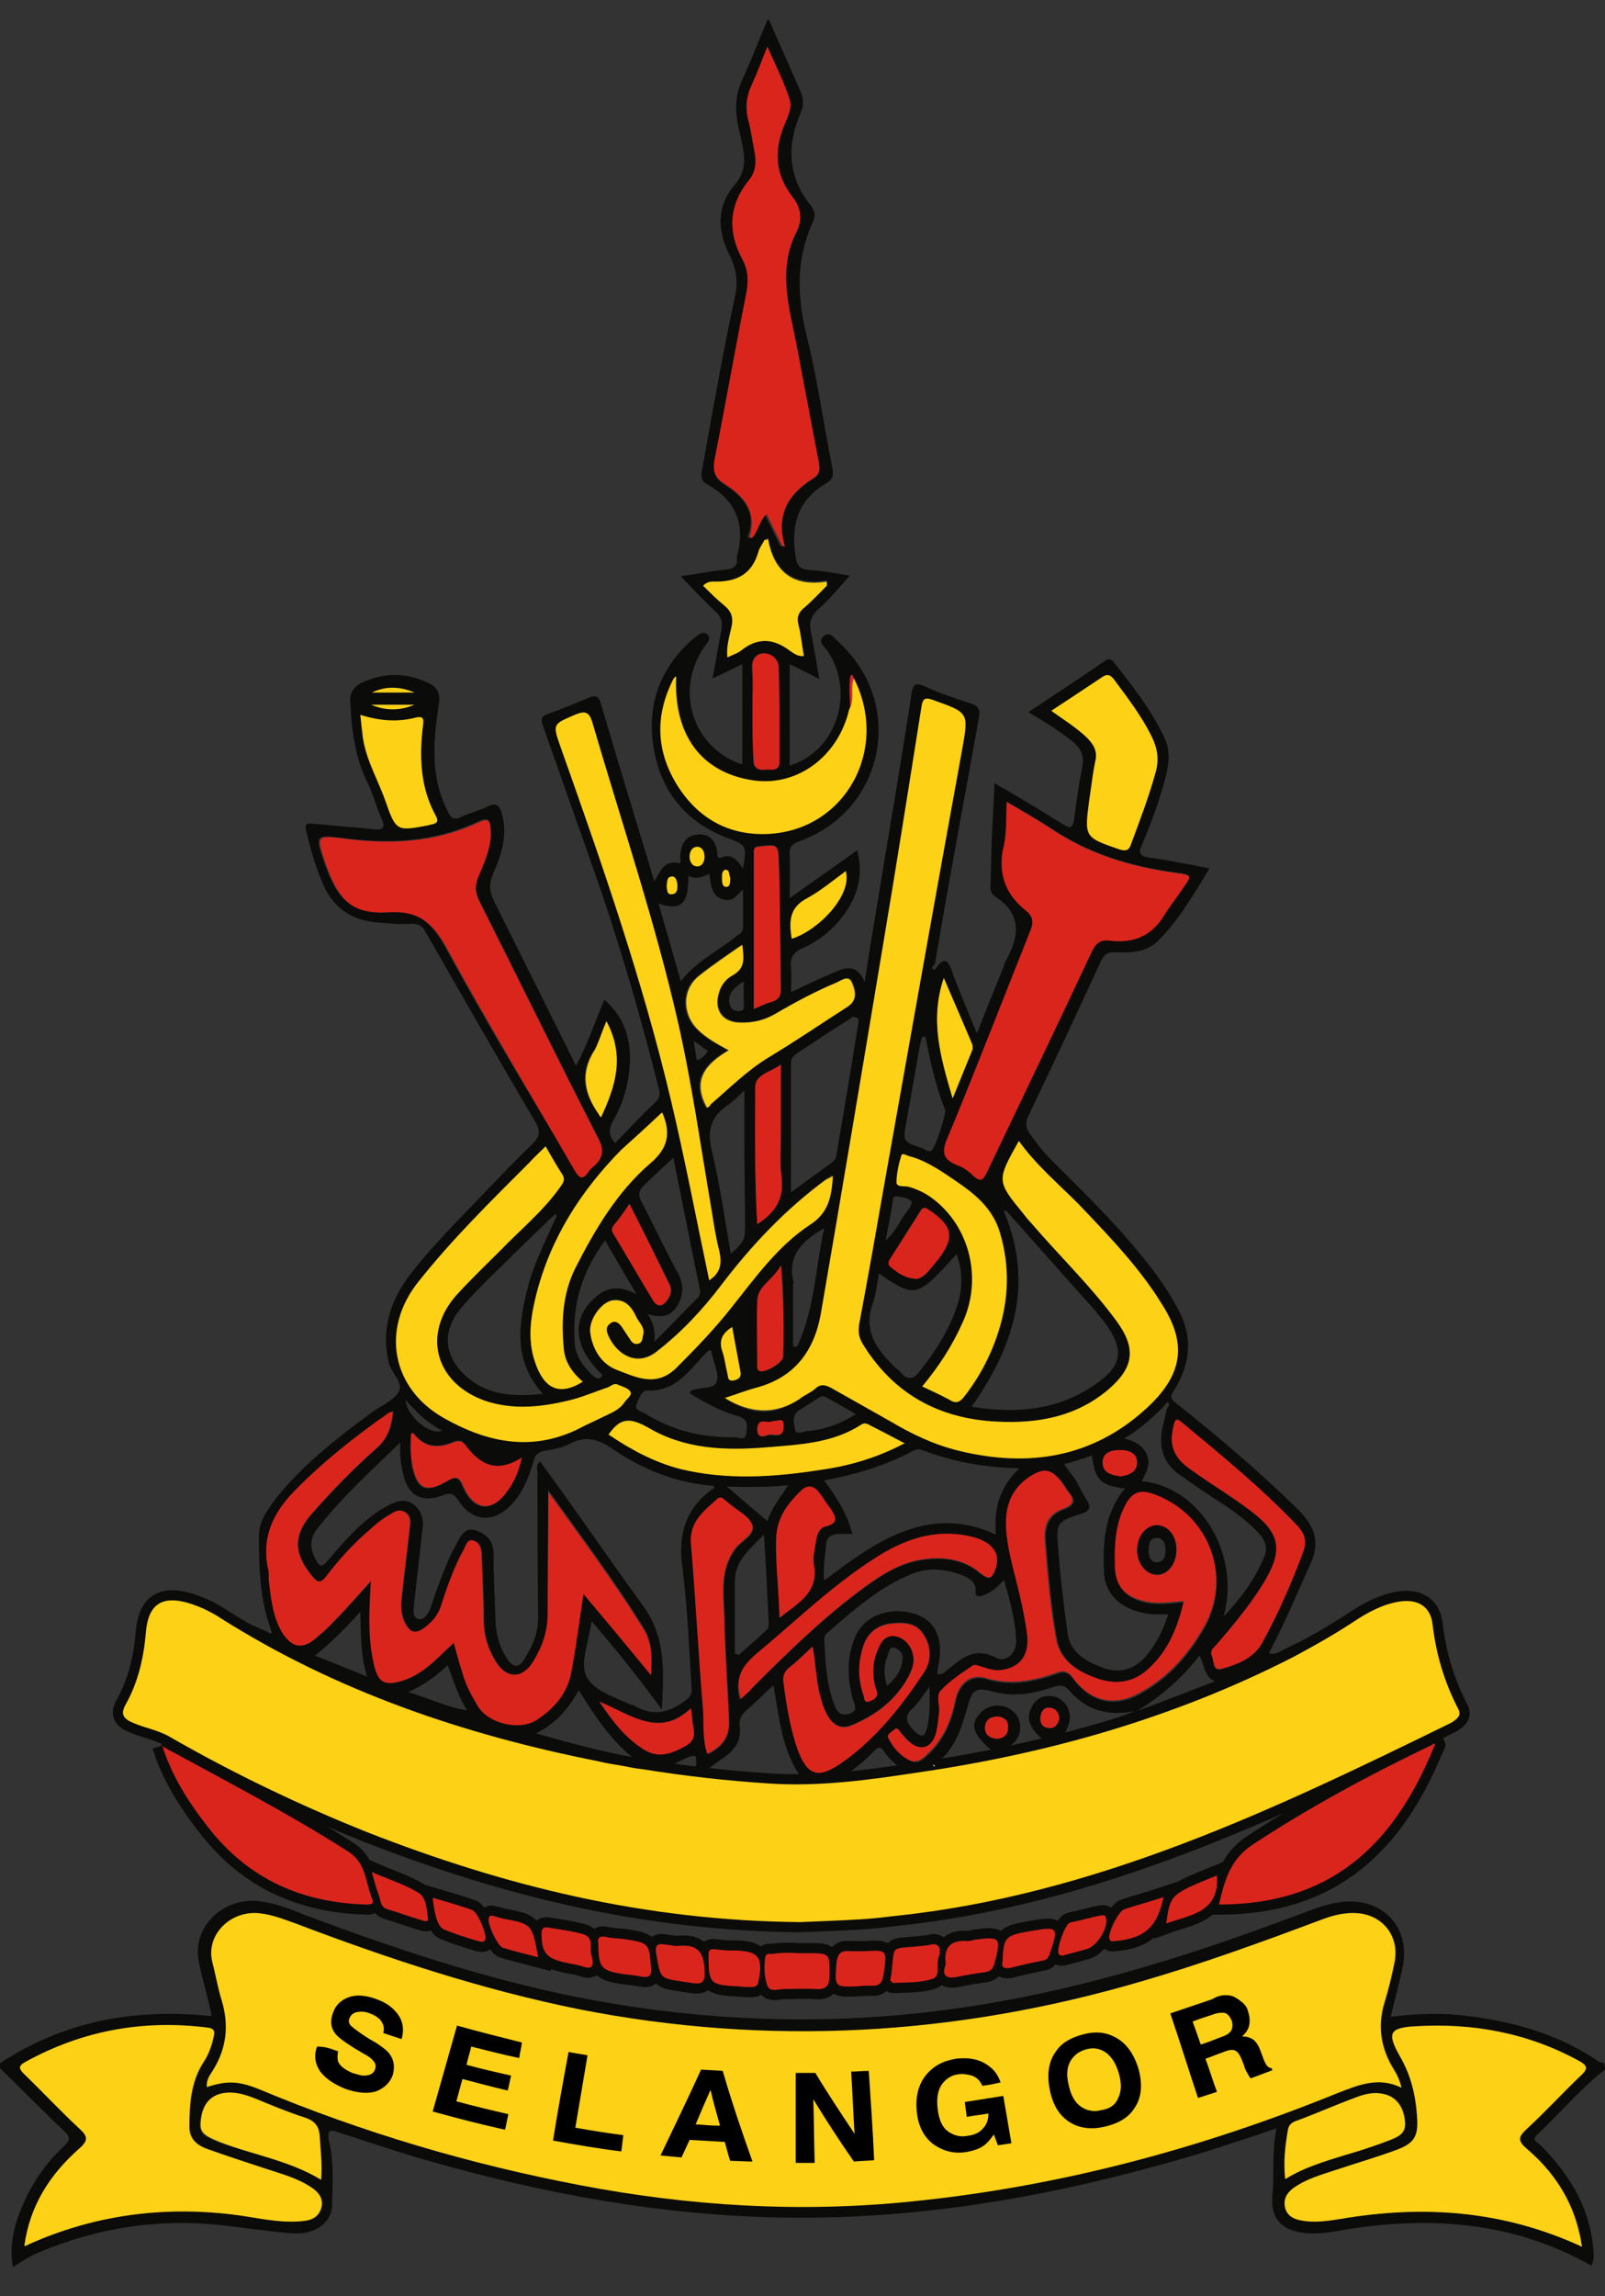 <?xml version="1.0" encoding="utf-8"?>
<!-- Generator: Adobe Illustrator 24.3.0, SVG Export Plug-In . SVG Version: 6.00 Build 0)  -->
<svg version="1.1"
	 id="svg2" sodipodi:version="0.32" xmlns:cc="http://creativecommons.org/ns#" xmlns:dc="http://purl.org/dc/elements/1.1/" xmlns:inkscape="http://www.inkscape.org/namespaces/inkscape" xmlns:rdf="http://www.w3.org/1999/02/22-rdf-syntax-ns#" xmlns:sodipodi="http://sodipodi.sourceforge.net/DTD/sodipodi-0.dtd" xmlns:svg="http://www.w3.org/2000/svg"
	 xmlns="http://www.w3.org/2000/svg" xmlns:xlink="http://www.w3.org/1999/xlink" x="0px" y="0px" viewBox="0 0 237.4 339.5"
	 style="enable-background:new 0 0 237.4 339.5;" xml:space="preserve">
<rect x="0" y="0" width="237.4" height="339.5" fill="#333333" stroke="none"/>
<style type="text/css">
	.st0{fill:none;stroke:#0B0B0A;stroke-miterlimit:10;}
	.st1{fill:#0B0B0A;stroke:#0B0B0A;stroke-width:3;stroke-miterlimit:10;}
	.st2{fill:#0B0B0A;}
	.st3{fill:#DA251D;}
	.st4{fill:#E62126;}
	.st5{fill:#FEFEFE;}
	.st6{fill:none;}
	.st7{fill:#FAED04;}
	.st8{fill:#FCD116;}
</style>
<sodipodi:namedview  bordercolor="#666666" borderopacity="1.0" gridtolerance="10000" guidetolerance="10" id="base" inkscape:current-layer="layer1" inkscape:cx="153.3711" inkscape:cy="101.85528" inkscape:document-units="px" inkscape:pageopacity="0.0" inkscape:pageshadow="2" inkscape:window-height="720" inkscape:window-width="1280" inkscape:window-x="-8" inkscape:window-y="-8" inkscape:zoom="2" objecttolerance="10" pagecolor="#ffffff" showgrid="false">
	</sodipodi:namedview>
<path class="st0" d="M917.8,322.8"/>
<g>
	<g>
		<path class="st1" d="M215.6,252.5c-2-3.9-3.2-8-3.7-12.3c-0.3-2.7-2.2-3.8-4.9-3.4c-2.5,0.4-4.7,1.6-6.8,3
			c-2.9,1.9-5.9,3.6-8.9,5.2c-17.6,9-36.3,14.3-55.7,17.1c-7.2,1.1-14.5,2.1-21.9,1.6c-6.2-0.4-12.4-1.1-18.6-2.1
			c-1-0.1-2-0.3-3-0.5c-1.2-0.2-2.5-0.4-3.7-0.7c-19.7-3.9-38.6-10.3-55.7-21.1c-1.5-1-3.2-1.8-4.9-2.3c-3.8-1.1-5.8,0.2-6.2,4.1
			c-0.3,3.8-1.1,7.5-3,10.9c-0.8,1.4-0.4,2.1,1,2.7c1.8,0.8,3.8,1.1,5.5,2.1c9.4,5.4,19.2,10.1,29.2,14.1
			c20.2,7.9,40.9,13.1,64.1,13.3c2-0.1,5.4-0.2,8.7-0.4c1.8-0.1,3.5-0.3,5.2-0.5c29.7-3.1,56.1-15.7,82.4-28.6
			C215.8,254,216.2,253.5,215.6,252.5z"/>
		<path class="st1" d="M212.1,258.3c-6.1,15-15.7,23.3-31.8,23.3c0.8-3.4,1.6-6.6,4.9-8.8c8.5-5.6,17.4-10.4,26.6-14.8
			C211.9,258.1,212,258.2,212.1,258.3z"/>
		<path class="st1" d="M23.8,258.1c9,4.9,19,10.1,27.6,15.6c2.9,1.8,2.6,4.7,3.7,7.2c0.2,0.5-0.1,0.7-0.7,0.7
			c-9.6-0.2-17.6-3.7-23.6-11.4c-2.9-3.7-5.4-7.6-6.8-12.1"/>
		<path class="st1" d="M118.1,288.8c0.4,0,0.9,0,1.3,0c3.4,0,3.3,0,3.3,3.3c0,1.5-0.5,2.1-2,2c-1.6-0.1-3.2,0-4.8,0
			c-0.8,0-2,0.5-2.4-0.5c-0.5-1.4-0.5-2.9-0.3-4.3c0.1-0.5,0.7-0.4,1.1-0.4C115.6,288.7,116.9,288.7,118.1,288.8
			C118.1,288.8,118.1,288.8,118.1,288.8z"/>
		<path class="st1" d="M88.5,287.4c-0.2-1,0.3-1.2,1.2-1c0.9,0.2,1.7,0.2,2.6,0.3c3.8,0.6,3.7,0.6,4,4.4c0.1,1-0.3,1.3-1.2,1.2
			c-0.9-0.2-1.9-0.3-2.8-0.4C88.9,291.4,88.5,290.9,88.5,287.4z"/>
		<path class="st1" d="M139.9,290.4c-0.4-2.4,0.7-3.6,3.2-3.4c0.4,0,0.7-0.1,1.1-0.2c3.8-0.5,3.9-0.3,2.9,3.5
			c-0.2,0.8-0.6,1.2-1.4,1.3c-1.4,0.2-2.7,0.4-4.1,0.7C140,292.6,139.2,292.2,139.9,290.4z"/>
		<path class="st1" d="M127.8,288.5c3.5-0.2,3.4-0.2,2.9,3.4c-0.2,1.3-0.6,1.8-1.9,1.7c-0.7,0-1.3,0-2,0.1c-3.4,0.1-3.3,0.1-3.1-3.2
			c0.1-1.4,0.5-2.2,2.1-2C126.5,288.5,127.1,288.5,127.8,288.5z"/>
		<path class="st1" d="M108,288.4c0.3,0,0.6,0,0.8,0c3.4,0.1,4.1,1,3.4,4.5c-0.1,0.6-0.3,0.9-1,0.9c-0.7,0-1.3,0-2-0.1
			c-4.2-0.2-4.4-0.4-4.4-4.6c0-0.7,0.1-0.9,0.8-0.9C106.5,288.3,107.3,288.4,108,288.4z"/>
		<path class="st1" d="M98.3,287.5c1,0.1,1.6,0.3,2.3,0.2c2.6-0.2,3.5,1,3.6,3.5c0.1,1.7-0.1,2.3-1.9,2c-0.4-0.1-0.9-0.1-1.3-0.2
			c-3.4-0.5-3.3-0.5-3.9-3.9C96.8,287.7,97.2,287.3,98.3,287.5z"/>
		<path class="st1" d="M137.4,287.6c1.5-0.5,1.9,0.5,1.4,1.9c-0.3,1.1,0.3,2.8-0.9,3.1c-1.8,0.6-3.9,0.5-5.8,0.6
			c-0.1,0-0.3-0.3-0.4-0.4c0-0.2,0-0.4,0.1-0.6C132.5,287,131.2,288.4,137.4,287.6z"/>
		<path class="st1" d="M148.3,290c0.1-3.5,0.4-3.8,3.7-4.4c0.2,0,0.4-0.1,0.6-0.1c3.9-0.7,4-0.5,2.7,3.3c-0.2,0.7-0.5,1-1.1,1.1
			c-1.6,0.3-3.3,0.7-4.9,1.1C148.3,291.1,148.1,290.7,148.3,290z"/>
		<path class="st1" d="M87.5,289.1c0.4,1.6,0.1,2.1-1.2,1.7c-0.8-0.3-1.7-0.4-2.6-0.6c-2.9-0.6-3.6-1.5-3.6-4.3c0-0.8,0.3-1,1-0.9
			c1.7,0.3,3.5,0.5,5.2,1C88,286.5,87.1,288.4,87.5,289.1z"/>
		<path class="st1" d="M55,276.8c2.5,1.1,4.8,1.8,6.8,3c1.3,0.7,1.3,2.5,1.5,3.9c0.1,0.6-0.7,0.3-1,0.2c-1.7-0.5-3.3-1.1-5-1.6
			c-1-0.3-1-1.2-1.2-1.9C55.7,279.4,55.4,278.3,55,276.8z"/>
		<path class="st1" d="M172.1,280.5c-0.9,4.4-2.8,6.1-7.1,6.5c-0.3,0-0.7,0.2-0.9-0.3c-0.3-0.8,1.3-4.1,2.2-4.4
			C168.1,281.7,170,281.2,172.1,280.5z"/>
		<path class="st1" d="M64,280.6c2,0.6,3.9,1.1,5.8,1.8c0.8,0.2,2.2,3.5,2,4.3c-0.2,0.6-0.7,0.4-1.1,0.3c-1.7-0.5-3.3-1-5-1.7
			C64.8,284.9,64.3,283.4,64,280.6z"/>
		<path class="st1" d="M79.6,289.4c-1.9-0.5-3.6-0.9-5.2-1.4c-0.8-0.2-2.4-3.7-2.1-4.4c0.1-0.4,0.4-0.4,0.7-0.3
			c0.5,0.1,1,0.3,1.5,0.4C78.7,284.5,78.7,284.5,79.6,289.4z"/>
		<path class="st1" d="M180,277.3c0.4,5.5-3.9,5.8-7.5,7.1C173.1,280.1,173.1,280.1,180,277.3z"/>
		<path class="st1" d="M157.4,289.1c-0.3,0.1-0.6,0.1-0.8-0.2c-0.4-0.6,0.9-4.3,1.6-4.6c0.7-0.2,1.4-0.3,2.1-0.5
			c3.2-0.8,3.2-0.8,3.3-0.1c0.3,1.5-1.4,4.1-2.9,4.5C159.6,288.5,158.5,288.8,157.4,289.1z"/>
		<path class="st1" d="M211.8,258c0.1-0.1,0.3-0.2,0.3-0.2c0.3,0.2,0.1,0.3,0,0.5C212,258.2,211.9,258.1,211.8,258z"/>
	</g>
	<path class="st2" d="M201.6,241.2c0.3-0.5,0.7-0.9,1.3-1.2c-0.2-0.2-0.3-0.5-0.5-0.7c-0.7-1-1.2-1-2.2-0.5c-3.5,1.8-7,3.5-10.5,5.2
		c-0.6,0.3-1.2,0.8-2,0.4c2.3-4.3,4.1-8.7,6.1-13.1c1.5-3.2,0.7-5.6-1.7-8c-5.7-5.6-11.8-10.8-18.1-15.8c-1.1-0.8-0.8-1.2-0.3-2
		c2.4-3.9,2.8-7.9,0.5-12c-0.9-1.7-1.9-3.3-3-4.8c-4.6-6.3-10.3-11.8-15.8-17.3c-1.2-1.2-2.1-2.4-3.1-3.8c-0.7-1-0.6-1.8-0.1-2.8
		c3.6-7.5,7.1-15,10.6-22.6c0.5-1.1,1.1-1.5,2.3-1.4c2.2,0.1,4.5,0,6.2-1.7c3.1-3.1,5.3-6.9,7.6-10.7c-3.1-0.6-6-1.2-8.9-1.6
		c-1.3-0.2-1.7-0.6-1.1-1.9c1.3-3,2.4-6,3.3-9.2c0.6-2.2,1.1-4.4,0-6.7c-1.9-4-4.6-7.5-7.4-11c-0.4-0.6-0.8-0.7-1.5-0.2
		c-3.6,2.5-7.3,4.9-11.2,7.5c2.4,1.4,4.5,2.7,6.5,4.3c1.2,1,1.8,2,1.5,3.7c-0.5,2.5-0.9,5.1-1.2,7.7c-0.2,1.5-0.6,1.6-1.8,0.8
		c-3.2-2-6.5-4-10-6c-0.1,2.9-0.3,5.6-0.4,8.3c-0.1,2.3-0.1,4.7-0.2,7c0,0.6,0.2,1.1,0.6,1.4c4.3,2.7,3.6,6.2,1.5,9.9
		c-0.1,0.1-0.1,0.3-0.1,0.4c-1.3,3.2-2.6,6.4-4,10c-1.4-3.4-2.7-6.4-3.8-9.5c-0.5-1.3-1-1.7-2-0.5c-0.2,0.3-0.4,0.7-0.7,0.5
		c-0.4-0.3,0.3-0.6,0.3-0.9c0.7-3.8,1.3-7.7,2-11.5c1.5-8.3,3-16.5,4.5-24.8c0.2-1.1,0-1.7-1.2-2.1c-2.3-0.7-4.6-1.5-6.8-2.5
		c-1.5-0.7-1.8-0.2-2,1.2c-1.4,9.3-3,18.5-4.5,27.7c-0.8,4.8-1.6,9.5-2.4,14.8c-1-2.4-2.5-2.3-4.1-1.6c-2.2,0.9-4.5,2-6.8,3.1
		c0-1.3,0.1-2.4,0-3.5c-0.2-1.5,0.3-2.4,1.7-3c2-0.9,3.7-2.1,5.2-3.8c2.6-3,4-6.4,2.9-10.7c-3.3,2.4-6.5,4.6-10,7.1
		c0-2.5,0.1-4.5,0-6.5c-0.1-1.1,0.4-1.5,1.4-1.9c12.6-4.5,15.8-20.2,6-29.3c-0.7-0.6-1.4-1.9-2.4-1c-1,0.8,0.3,1.6,0.7,2.3
		c4,6.1,1.2,14.7-5.7,16.8V98.2c1.5,0.7,2.8,1.4,4.4,2.2c-0.5-2.6-0.8-4.9-1.3-7.1c-0.2-1.2,0-2.1,1-3.1c1.7-1.5,3.2-3.3,4.8-5.1
		c-2-0.3-3.9-0.7-5.8-0.8c-1.9-0.1-2.1-0.9-2.3-2.6c-0.6-4.5,0.7-8,4.7-10.3c1-0.6,1-1.3,0.8-2.3c-1.3-6.5-2.2-13.1-3.8-19.5
		c-1.4-5.8-1.6-11.2,0.9-16.7c0.4-0.8,0.4-1.6-0.2-2.4c-3.5-4.3-3.7-9-1.5-14c0-0.1,0-0.1,0.1-0.2c0.3-1,0.2-1.9-0.2-2.8
		c-1.5-3.4-3-6.8-4.5-10.2c-0.1-0.2-0.2-0.4-0.3-0.5c0,0.1,0,0.1-0.1,0.2c-1.3,3-2.4,6-3.8,9c-0.9,2-1,4-0.6,6.2
		c0.5,3,2.1,6.2-0.4,9.1c-2.8,3.3-2.6,6.9-0.7,10.6c0.9,1.9,1.2,3.8,0.7,6c-1.8,8.4-3.3,16.9-4.8,25.3c-0.2,0.9-0.4,1.8,0.7,2.4
		c4.3,2.4,5.7,6,4.4,10.7c0,0.1,0,0.1,0,0.2c0.1,1.1-0.4,1.6-1.5,1.7c-2.3,0.2-4.5,0.7-6.8,1c1.8,1.9,3.4,3.6,5.1,5.2
		c0.9,0.8,1.1,1.6,0.9,2.8c-0.5,2.3-0.8,4.6-1.3,7.1c1.6-0.7,2.9-1.4,4.4-2.1v14.8c-0.3-0.1-0.5-0.1-0.7-0.2
		c-6.9-2.8-9.2-11-4.9-17.2c0.4-0.6,1.1-1.2,0.4-1.8c-0.7-0.6-1.3,0.1-1.9,0.5c-5.1,4.4-7.1,9.9-6,16.4c1.1,6.4,4.8,10.9,10.9,13.2
		c2.8,1.1,2.9,1,2.3,4.5c-0.8-1.1-1.6-2.3-3.2-1.6c-0.6,0.2-0.6-0.3-0.6-0.7c-0.2-1.7-1.1-2.9-2.9-2.7c-1.9,0.1-2.5,1.6-2.6,3.3
		c0,0.3,0.3,1-0.3,0.9c-2.1-0.4-2.6,1.2-3.5,2.7c-0.2-0.7-0.4-1.1-0.5-1.6c-2.5-8.2-5-16.4-7.4-24.6c-0.3-1.2-0.8-1.4-1.9-0.9
		c-1.9,0.8-3.8,1.6-5.8,2.3c-1,0.3-1.3,0.7-0.9,1.8c2.4,6.8,4.8,13.6,7.2,20.4c3.8,10.7,7,21.6,9.8,32.7c0.2,0.8,0.6,1.7-0.3,2.5
		c-2.1,2-4,4-6,6.1c-1-1.1-1-2-0.3-3.3c1.2-2.1,2-4.4,2.3-6.8c0.6-4.3-0.2-8.1-3.6-11.1c-1.4,3.3-2.5,6.6-4.2,9.8
		c-4.1-8.3-8.1-16.3-12.1-24.3c-0.7-1.4-0.8-2.6-0.2-4c1.2-2.8,2.2-5.6,1.4-8.7c-0.3-1.4-0.8-2.1-2.3-1.3c-1.2,0.6-2.6,0.9-3.8,1.5
		c-1.1,0.5-1.5,0.2-2-0.9c-2.6-5.1-2.1-10.4-1.3-15.7c0.3-1.6-0.2-2.6-1.5-3.2c-3.3-1.6-6.7-1.6-10,0c-1,0.5-1.7,1.4-1.6,2.7
		c0.2,4.2,0.7,8.3,2.6,12.1c0.8,1.6,1.2,3.4,2,5.1c0.6,1.4,0.4,1.9-1.2,1.7c-2.9-0.3-5.8-0.5-8.8-0.8c-1-0.1-1.4-0.1-1.1,1.1
		c0.6,2.5,1.3,5,2.3,7.4c1.5,3.8,4.3,5.8,8.3,6.1c1.6,0.1,3.1,0.3,4.7,0.2c1.3-0.1,1.9,0.3,2.4,1.3c5.4,9.4,10.7,18.7,16.2,28
		c0.8,1.4,0.6,2.2-0.4,3.2c-2.4,2.3-4.7,4.7-7,7.1c-3.9,4.1-8,8.1-11.4,12.6c-2.8,3.8-4,8-2.9,12.7c0.4,1.6,2.3,2.9,1.4,4.4
		c-0.8,1.3-2.7,2-4,3c-5.1,3.8-10.2,7.7-14.2,12.8c-1.2,1.6-2.4,3.3-2.4,5.3c0,4.7,0.1,9.5,1.8,14c0,0.2,0.2,0.4,0.1,0.4
		c-0.2,0.2-0.4,0.1-0.6-0.1c-1.8-0.8-3.7-1.6-5.5-2.5c-0.9-0.4-1.4-0.5-1.9,0.6c-0.1,0.2-0.2,0.3-0.2,0.5c0.7,0.2,1.3,0.6,1.7,1.1
		c0.4-0.2,0.9-0.1,1.7,0.3c17.2,7.9,34.9,14.4,53.3,18.9c11.4,2.8,22.9,4.6,34.6,4.2c12.3-0.5,24.3-3.2,36-6.8
		c14-4.3,27.4-9.9,40.4-16.7C200.5,240.6,201.1,240.6,201.6,241.2z M168.9,219c0.6-1.3,1.4-2.5,0.7-4c-0.6-1.3-1.7-1.9-3.3-2.3
		c2.3-1.4,4.2-3.1,5.9-4.8c0.2-0.2,0.3-0.7,0.6-0.5c0.3,0.3,0,0.6-0.2,0.9c-0.2,1-0.5,2-0.7,3c-0.5,2.7,0.2,5.1,2.5,6.7
		c2.2,1.6,4.5,3.1,6.8,4.6c1.8,1.2,3.5,2.5,5,4.1c1,1.1,1.4,2.3,0.7,3.7c-1.4,3.3-3.5,6.1-5.9,8.6
		C183.5,229.8,177.6,219.9,168.9,219z M163.3,232.6c0.2,3.5,3.1,5.8,7.4,6.1c0.6,0,1.3,0,2.1,0c-0.8,2.5-1.9,4.6-3.5,6.4
		c-1.8,1.9-4,2.4-6.4,1.4c-2.4-0.9-4.7-2.3-5-5.1c-0.6-4.3-1.1-8.5-1.4-12.8c-0.3-3.3-0.1-3.7,3.2-4.7c1.5-0.4,1.8-1,1-2.2
		c-0.6-0.9-1-1.8-1.5-2.7c-0.5-0.8-1.2-1.6-1.8-2.5c1.4-0.4,2.7-0.8,4.1-1.3c0.5,3.6,1.2,4.4,4.9,4.9
		C163.3,223.8,163.1,228.2,163.3,232.6z M165.8,218.3c-1.4-0.2-2.6-0.5-2.7-1.9c-0.1-1.6,1.2-2,2.6-2c1.2,0,2.5,0.4,2.5,1.9
		C168.1,217.8,166.8,218.1,165.8,218.3z M155.5,105.1c2.6-1.7,5-3.3,7.4-4.9c0.8-0.6,1.3-0.5,1.9,0.3c2,2.7,4,5.3,5.5,8.3
		c0.9,1.8,1.2,3.5,0.6,5.5c-1,3.6-2.3,7-3.6,10.5c-0.3,0.9-0.7,1.1-1.7,0.8c-5.2-1.8-5.2-1.8-4.5-7.2c0.3-1.9,0.5-3.9,0.9-5.8
		c0.4-1.6-0.3-2.6-1.3-3.6C159.1,107.5,157.3,106.4,155.5,105.1z M152.6,137.7c0.5-1.2,0.4-2.1-0.6-2.9c-2.9-2.3-4.1-5.1-3.5-8.9
		c0.4-2.3,0.3-4.8,0.4-7.4c2.4,1.4,4.5,2.6,6.5,3.9c5.6,3.8,11.9,5.7,18.6,6.6c2.3,0.3,2.3,0.4,1,2.2c-0.9,1.4-2,2.7-2.9,4.2
		c-1.8,2.9-4.5,4-7.8,3.6c-1.4-0.2-2.1,0.2-2.8,1.6c-5.1,10.9-10.3,21.7-15.5,32.6c-0.6,1.3-1,1.5-2.1,0.5c-0.6-0.6-1.4-1.2-2.3-1.5
		c-2-0.8-2.4-1.8-1.5-3.9C144.5,158.3,148.4,148,152.6,137.7z M147.7,197.1c-1.1,3.4-2.8,6.6-5,9.4c-0.6,0.8-1.2,1.1-2.1,0.5
		c-1.3-0.7-2.7-1.3-4.1-2c2.5-3,4.5-6.1,6-9.5c3.1-6.8,0.8-14.9-5.2-18.8c-0.8-0.5-1.7-0.9-2.7-1.2c-0.6-0.2-1.8,0.1-1.9-0.6
		c0-1.3,0.3-2.7,0.7-4c0.1-0.5,0.7-0.1,1,0c2,0.5,3.7,1.5,5.4,2.6c3.4,2.3,6.9,4.4,8.2,8.8C149.4,187.3,149.3,192.2,147.7,197.1z
		 M148.5,178.9c0.1,0.1,0.3,0.1,0.4,0.2c4.4,4.9,8.7,9.8,13.1,14.7c0.3,0.4,0.6,0.8,1,1.2c3.6,4.7,3.2,7.1-1.9,10.3
		c-5.3,3.3-11.2,3.7-17.4,2.7c6.3-8.9,9.2-18.2,4.9-28.6L148.5,178.9z M134.3,178.9c-1.1,1.4-1.7,3.1-3.3,4.5c0.4-2,0.7-3.7,1-5.4
		c0.1-0.5-0.1-1.2,0.7-1.1c0.7,0.1,1.5,0.2,2,0.6C135.1,177.8,134.6,178.5,134.3,178.9z M136,179.2c0.4-0.7,0.7-0.8,1.3-0.3
		c0,0,0.1,0.1,0.2,0.1c3.4,2.4,3.6,4,1.2,7.2c-0.9,1.2-1.7,2.6-3,2.9c-1.8-0.1-2.8-0.9-3.8-1.7c-0.7-0.5-0.3-1,0-1.5
		C133.2,183.7,134.6,181.4,136,179.2z M141.5,185.4c1,2.8,0.9,5.5-0.1,8.2c-1.2,3.4-3.2,6.4-5.4,9.2c-0.9,1.2-1.8,1.3-2.8,0.1
		c-0.2-0.3-0.6-0.5-0.9-0.8c-2.6-2.6-4.7-5.3-3.2-9.4c0.5-1.4,0.6-2.9,0.9-4.4C135.4,192,135.7,191.9,141.5,185.4z M139.6,144.6
		c1.5,3.5,2.9,6.7,4.2,9.8c0.1,0.3,0.1,0.7,0,0.9c-0.9,2.2-1.7,4.4-2.8,7.1C139.1,156.3,137.5,150.8,139.6,144.6z M139.8,164.1
		c0.2,0.6-1.5,5.7-2,6c-0.5,0.3-0.9-0.1-1.3-0.3c-3-1-3-1-2.4-4.1c0.6-3.4,1.2-6.8,1.8-10.2c0.1-0.7,0.3-1.5,0.5-2.2
		c0.2,0,0.4,0,0.5,0C137.6,157,138.4,160.6,139.8,164.1z M130.5,140.4c2-11.9,3.9-23.9,5.8-35.9c0.2-1.3,0.6-1.4,1.7-1
		c5.3,1.9,5.3,1.8,4.3,7.4c-3.9,21.4-7.7,42.8-11.5,64.2c-1.2,6.9-2.4,13.7-3.7,20.6c-0.2,1.1-0.1,2,0.5,3
		c4.6,7.5,11.4,11.1,19.9,11.5c6,0.3,11.7-0.7,16.5-4.8c3.7-3.2,4.1-6,1.2-10c-3.8-5.2-8.5-9.7-12.7-14.6c-0.4-0.4-0.8-0.9-1.1-1.3
		c-4-4.9-4-4.9-0.7-10.8c2.5,3.5,5.8,6.3,8.8,9.3c3.8,4,7.7,8,10.9,12.6c0.5,0.7,1,1.5,1.5,2.3c3.7,5.8,3.1,10.4-2.4,15.4
		c-8,7.3-17.5,8.7-27.7,6.2c-3.7-0.9-7-2.5-10.2-4.4c-2.8-1.6-5.7-3.2-8.5-4.8c-0.9-0.5-1.7-0.8-2.6,0.1c-0.7,0.6-1.6,0.9-2.3,1.5
		c-3.5,2.5-7,2.4-10.8,0c1.6-0.5,3.1-1.1,4.6-1.5c5.7-1.5,8.6-5.4,9.6-10.9C124.5,176.3,127.5,158.3,130.5,140.4z M134.9,238.5
		c-3.7-0.9-7.1,0.5-8.4,3.5c-1.3,3.1-1.2,6.2-0.3,9.4c0.2,0.8,0.8,1.5-0.6,2c-1.3,0.4-1.7-0.3-2.1-1.1c-1.3-3.2-1.4-6.6-1.6-10
		c0-0.3,0.2-0.6,0.4-0.8c3.9-3.4,7.7-6.8,12.6-8.8c2.5-1,5-0.7,7.4,0.2c1,0.4,2.1,1,2,2.3c-0.1,1,0.5,0.9,1.1,0.7
		c1.2-0.4,2.1-1.2,3.1-2.3c0.9,3.1,1.7,6,1.8,9c0.1,1.8-1.5,3.3-3,2.5c-3.3-1.7-5.1,0.2-7.3,1.9c-0.3,0.3-0.6,0.7-1.4,0.5
		c0.1-0.9,0.3-1.7,0.4-2.5C139.3,241.5,137.9,239.3,134.9,238.5z M95.8,194.3c2,0.6,3.3,0.4,4.3-1.1c1-1.6,1.1-3.2,0.2-4.9
		c-1.9-3.5-3.6-7.1-5.4-10.6c-0.5-0.9-0.5-1.6,0.3-2.4c1.4-1.3,2.7-2.6,4.4-4.1c1.3,6.5,2.6,13,3.9,19.4c0.1,0.4,0.1,0.9-0.3,1.3
		c-2,2-4,4.1-6.4,6.5C96.9,196.7,96.7,195.6,95.8,194.3z M99.1,189.9c0.4,0.8,0.2,1.7-0.4,2.4c-0.6,0.9-1.4,1-2,0
		c-2-3.3-3.9-6.6-5.9-9.9c-0.4-0.6-0.1-1,0.2-1.4c0.6-0.9,1.3-1.8,2.1-3C95.2,182.1,97.1,186,99.1,189.9z M94.2,191.4
		c-2.2-1.2-4.1-1.3-6,0.3c-2.3,1.9-3.1,4.3-2.3,6.9c0.5,1.6,1.5,2.9,2.6,4.1c0.2,0.3,0.8,0.5,0.4,0.9c-0.4,0.5-0.8,0.1-1.2-0.2
		c-1.5-1.4-2.6-2.9-2.7-5c-0.4-5.5,1.1-10.4,4.5-15C91.1,186.2,92.6,188.8,94.2,191.4z M87.3,196.9c-0.2-1.8,1.5-4.3,3.2-4.7
		c1.9-0.3,2.9,0.9,3.6,2.4c0.4,0.9,1.4,1.6,1,2.8c-0.1,0.5-0.1,1.1-0.8,1.2c-0.6,0.1-0.9-0.3-1.2-0.8c-0.4-0.6-0.8-1.2-1.2-1.8
		c-0.4-0.5-0.9-0.9-1.5-0.5c-0.7,0.4-0.8,1-0.5,1.7c1,2.6,4.1,5.1,7.3,2.5c3.6-2.8,6.7-6.1,9.5-9.8c4.5-5.9,9.5-11.2,15.5-15.6
		c0.2-0.2,0.5-0.3,0.9-0.6c-0.2,3-0.6,5.4-3.4,7.2c-4.7,3.1-8,7.7-11.5,12.1c-2.5,3.2-5.4,6.2-8.3,9.1c-3,2.9-6,1.3-8.9,0.2
		C88.8,201.6,87.6,199.4,87.3,196.9z M110.1,168.9c0,4,0.1,7.9,0.1,11.9c0,2.6,0,2.6-2.1,4.6c-0.9-5.1-1.6-10.2-2.8-15.2
		c-0.8-3.1-0.1-5.2,2.5-6.9c0.7-0.5,1.3-1.1,2.3-2.1C110.1,164.1,110.1,166.5,110.1,168.9z M115.6,174.1c0.4,3.1-0.9,5.2-3.6,6.9
		c-0.4-6.8-0.3-13.5-0.3-20.2c0-2,2.2-2.2,3.8-3.4c0,3.6,0,6.8,0,9.9C115.6,169.6,115.3,171.9,115.6,174.1z M117.3,189.3
		c-0.8-3.8,1.5-5.9,4.6-7.7c-1.3,6-1.4,12-4,17.5c-0.2,0-0.4,0-0.6,0v-9.2C117.4,189.7,117.4,189.5,117.3,189.3z M112.1,192.4
		c0.1-2.3,2.2-3.1,3.5-5.3c0.4,4.9,0.4,9.2,0.3,13.5c0,0.9-2.8,2.5-3.5,2.1c-0.4-0.2-0.3-0.7-0.3-1C112,198.6,112,195.5,112.1,192.4
		z M108.7,204.1c-1,0.2-0.9-0.5-1-1c-0.3-1.1-0.4-2.3-0.8-3.4c-0.6-1.6,0-2.6,1.4-3.4c0.4,2.2,0.8,4.4,1.2,6.5
		C109.7,203.6,109.4,203.9,108.7,204.1z M94.1,207.8c0.3-0.9,0.9-2.3,1.6-2.2c4.5,0.2,6.4-3.3,9-5.8c0,0,0.1-0.1,0.4-0.2
		c0.1,0.3,0.2,0.4,0.2,0.6c0.3,1.4,1.1,3,0.7,4.1c-0.4,1.2-2.4,0.7-3.7,1.3c-0.1,0-0.2,0.2-0.3,0.4c2.3,1.4,4.6,2.7,7.2,3.4
		c1.5,0.4,1.3,1.4,1.2,2.4c-0.1,1.4-1.2,0.7-1.8,0.7c-4.7,0.1-9.2-1-13.2-3.5C94.9,208.7,93.9,208.5,94.1,207.8z M95.9,211.1
		c5.4,3.2,11.4,3.4,17.5,2.9c4.8-0.4,9.7-0.6,13.9-3.3c0.4-0.3,0.8-0.3,1.3,0c1.6,0.9,3.3,1.7,5.2,2.7c-4,2.1-8,3.3-12.2,3.9
		c-7,1.1-14,1.6-21-0.1c-3.8-1-7.2-2.8-10.6-5.1c0.2-0.2,0.3-0.4,0.4-0.5C92,209.3,93.7,209.8,95.9,211.1z M112.1,211.4
		c0-1.9,1.5-0.8,2.2-1.2c0.7,0.1,1.7-0.7,1.6,0.8c0,2-1.6,0.9-2.5,1.3C112.8,212.5,112.1,212.5,112.1,211.4z M118.1,208.6
		c1-0.7,2.1-1.3,3.1-2c0.5-0.3,0.8-0.1,1.2,0.1c1.4,0.8,2.7,1.5,4.2,2.4c-2.4,1.5-4.7,2.3-7.3,2.5c-0.6,0.1-1.5,0.6-1.7-0.2
		C117.5,210.6,117,209.4,118.1,208.6z M120.3,231.4c0.8,4.1-2.3,5.6-5,7.8c-0.1-4.2-0.6-7.9-0.5-11.7c0.1-3.1,1.7-5.2,3.8-7.2
		c0.9-0.8,1.8-0.6,2.5,0.3c0.6,0.8,1.1,1.6,1.7,2.4c0.8,1.2,1.4,2.2-0.7,2.7c-0.9,0.2-1.3,1.2-1.4,2.2
		C120.5,229.1,120.1,230.3,120.3,231.4z M116.6,219.6c-1.2,1.8-2.4,3.3-3.1,5.3c-2-1.7-3.8-3.2-6-5.1
		C110.8,219.9,113.5,219.9,116.6,219.6z M113.7,239.9c0,0.5,0,0.9-0.4,1.2c-1.3,1.2-2.7,2.4-4,3.6c-0.2-0.1-0.4-0.1-0.6-0.2
		c0-3.6,0-7.1,0-10.7c0-3.1,2.2-4.7,4.3-6.9C113.3,231.5,113.5,235.7,113.7,239.9z M111.9,244.6c5.9-4.9,11.3-10.2,17.8-14.3
		c3.8-2.4,7.8-3.9,12.4-3.3c1.4,0.2,2.8,0.5,4,1.3c1.2,0.9,1.7,2.1,1.2,3.6c-0.6,1.7-1,1.8-2.4,0.7c-2.5-2.1-5.6-2.4-8.7-1.9
		c-3.1,0.5-5.8,2.2-8.4,4.1c-6,4.4-11.3,9.6-16.6,14.9c-0.5,0.5-1.1,1-1.8,1.6C108.6,248.2,109.8,246.3,111.9,244.6z M147.3,226.9
		c-4.5-2.1-9-2.2-13.5-0.5c-4.4,1.6-8,4.4-11.9,7.3c-0.2-2,0.2-3.7,0.3-5.5c0.1-0.9,0.8-1.3,1.6-1.4c0.7,0,1.4,0,2.3,0
		c-0.8-2.9-2.3-5.4-4.2-7.9c4.7-0.9,9.1-2.2,13.2-4.4c0.4-0.2,0.8-0.3,1.3-0.1c4.5,1.7,9.1,2.6,14.4,2.7
		C147.8,219.9,147,223.1,147.3,226.9z M126.9,151.6c-1,6.4-2.1,12.8-3.2,19.3c-0.1,0.5-0.4,0.8-0.8,1.1c-1.8,1.3-3.7,2.7-5.9,4.3
		c0-6.6,0-12.8,0-19.1c0-0.7,0.3-1,0.8-1.4c2.6-1.7,5.1-3.4,7.7-5c0.3-0.2,0.6-0.6,1-0.4C127.2,150.6,127,151.1,126.9,151.6z
		 M119.4,132.8c2-1.1,3.8-2.6,5.7-4c0.9,3.6-4.1,8.9-8,10C116.8,136.3,116.7,134.2,119.4,132.8z M107.1,71.6
		c-1.4-0.9-1.7-1.9-1.4-3.6c1.6-8,3-16.1,4.6-24.1c0.4-1.9,0.5-3.7-0.5-5.5c-2.2-4.1-2-8,1-11.7c1-1.2,1.1-2.7,0.8-4.2
		c-0.3-1.5-0.5-3.1-0.9-4.6c-0.5-1.9-0.3-3.6,0.5-5.3c0.8-1.7,1.4-3.4,2.3-5.6c1.3,2.9,2.5,5.3,3.3,7.8c0.4,1.2-0.3,2.6-0.8,3.8
		c-1.6,3.9-1.3,7.4,1.3,10.7c1.2,1.6,1.4,3.3,0.5,5.1c-2.8,5.5-1.1,11,0,16.6c1.1,5.8,2.2,11.6,3.3,17.4c0.2,1,0.2,1.8-0.8,2.4
		c-3.7,2.3-5.6,5.4-4.2,10.1c-0.2-0.1-0.4-0.1-0.7-0.2c-0.7-1.5-1.5-3-2.3-4.7c-1.1,1.1-1.3,2.6-2.1,3.5c-0.3,0.1-0.4,0-0.4-0.2
		C112,75.7,109.9,73.4,107.1,71.6z M107.6,97.2c-0.2-1.6,0.3-3.1,0.6-4.5c0.3-1.4,0-2.3-1.1-3.2c-1.1-0.9-2.1-1.9-3.1-2.9
		c0.7-0.7,1.3-0.6,1.9-0.6c3.2,0,5.4-1.2,6.3-4.5c0.2-0.6,0.6-1.1,0.9-1.7c0.2-0.1,0.3-0.2,0.5-0.3c0.9,4.9,3.7,7.1,8.7,6.3
		c0,0.2,0,0.4,0,0.6c-1.1,1.1-2.2,2.3-3.4,3.3c-0.8,0.7-1.1,1.4-0.8,2.5c0.4,1.5,0.5,3,0.8,4.6c-0.9,0.1-1.5-0.4-2.1-0.8
		c-2.4-1.8-4.7-2-7.2,0C109.2,96.6,108.4,96.8,107.6,97.2z M111.3,105.2L111.3,105.2c0-2.1,0.1-4.3-0.1-6.4
		c-0.1-1.4,0.7-2.2,1.7-2.2c1.1,0,2.1,0.8,2.2,2.1c0.1,4.6,0.1,9.2,0.1,13.9c0,1.6-1.3,1.1-2.1,1.2c-0.8,0.1-1.7-0.1-1.7-1.3
		C111.3,110,111.3,107.6,111.3,105.2z M100.2,116c-3.1-5.1-3.2-10.3-0.5-15.6c0.1-0.2,0.3-0.3,0.4-0.4c-0.4,8.8,3.8,14.3,11.5,15.4
		c6.5,0.9,12.5-3.6,14.1-10.5c0-1.6-0.2-3.1,0-4.7c0.1-0.9,0.3,0.1,0.5,0.1c5.3,10.4-1.2,22.4-12.6,23
		C107.9,123.6,103.3,121,100.2,116z M111.5,126c0-0.7,0.2-0.9,0.8-0.9c2.7-0.3,2.8-0.4,2.9,2.3c0.2,6.3,0.2,12.6,0.3,18.9
		c0,0.9-0.4,1.4-1.2,1.7c-0.8,0.3-1.6,0.6-2.8,1.1C111.5,141.2,111.5,133.6,111.5,126z M108.5,144.1c-1,0.5-1.8,1.5-2.1,2.7
		c-0.7,2.4,0.5,4.2,3,4.3c1.9,0.1,3.7-0.3,5.4-1.3c2.9-1.7,5.9-3.3,9-4.6c0.7-0.3,1.8-1.2,2.3,0c0.5,1.2,0.9,2.6-0.7,3.6
		c-3.9,2.5-7.7,5.1-11.7,7.5c-3.1,1.9-5.7,4.5-8.5,6.9c-0.2,0.2-0.5,0.4-0.8,0.6c-2.3-4.1-0.2-6.5,3.2-8.5c-1.8-1-3.3-1.8-4.6-3.1
		c-2.3-2.3-2.3-5.9,0.2-7.9c2-1.6,4.1-3,6.4-4.6C110.1,141.6,110.4,143.1,108.5,144.1z M109.3,149.5c-0.8,0-1.2-0.3-1.4-1.1
		c-0.3-1.5,0.7-2.4,2.1-3.3c0,1.3,0,2.2,0,3.2C110,148.8,110.3,149.5,109.3,149.5z M103.1,156.8c-0.2-0.9-0.3-1.7-0.5-2.9
		c0.9,0.6,1.4,1,2.1,1.5C104.3,156.1,103.8,156.5,103.1,156.8z M107.3,128.7c0.7,0,0.4,0.8,0.7,1.1c0,0.7,0,1.4-0.5,1.4
		c-0.7,0.1-0.7-0.7-0.7-1.3C106.7,129.4,106.7,128.7,107.3,128.7z M103.2,125.2c0.7,0,1,0.7,1,1.5c0,0.7-0.3,1.4-1.1,1.4
		c-0.7,0-1.1-0.7-1.1-1.4C102,125.9,102.3,125.2,103.2,125.2z M99.3,129.6c0.7-0.1,0.8,0.7,0.9,1.2c0,0.6,0,1.3-0.7,1.4
		c-0.8,0.1-0.7-0.7-0.8-1.2C98.7,130.5,98.6,129.7,99.3,129.6z M101.8,129.5c1,0.5,2,0.3,3.1-0.3c0.3,1.5,0.2,3.3,2.1,3.8
		c1.3,0.4,2-0.6,2.9-1.5c0,1.9,0,3.8,0,5.7c0,0.8-0.8,1-1.2,1.4c-2.6,2.1-5.7,3.5-8,6.5c-1.1-3.9-2.2-7.7-3.3-11.5
		C100.7,134.7,101.9,133.7,101.8,129.5z M82.9,110.4c-1.2-3.4-1.1-3.3,2.1-4.7c1.7-0.7,2.2-0.4,2.7,1.4c4.3,14.7,9.2,29.2,12.6,44.1
		c2.1,9.3,3.4,18.7,5,28c0.3,1.9,0.6,3.9,1.1,5.8c0.4,1.8,0.2,3.2-1.5,4.3c-1.9-9-3.6-18-5.7-26.8C95,144.8,89,127.6,82.9,110.4z
		 M92,170.1c1.9-1.9,3.8-3.7,5.9-5.6c0,0,0.1,0.1,0.1,0.1c1.2,2.9,0.9,5.1-1.8,7.4c-4.9,4.2-8.2,9.8-11.1,15.5
		c-1.9,3.8-2.1,7.9-1.7,12c0.2,2,1.3,3.5,2.8,4.8c-3.4,2.1-5.7,1.2-7.1-3c-1.1-3.3-0.6-6.6,0.2-9.8C81.5,183.2,86,176.2,92,170.1z
		 M80.3,206.1c-4.1,0.4-7.8,0.3-11-2.3c-3.6-3-4.1-6.8-1.1-10.4c1.9-2.2,4-4.3,6.1-6.3c2.4-2.4,4.9-4.8,7.4-7.2
		c0.2-0.1,0.3-0.3,0.5-0.4c0.2,0.3,0.1,0.6-0.1,0.8c-1.5,3.4-3.2,6.7-4.1,10.3C76.7,195.9,75.9,201.2,80.3,206.1z M87.9,155.2
		c0.8-1.2,1.1-2.6,1.8-4.2c2.8,5.2,1.3,9.7-0.8,14.2c-0.2-0.2-0.3-0.3-0.3-0.4C86.3,161.7,85.6,158.6,87.9,155.2z M61.3,102.4H55
		C57.1,101.4,59.2,101.5,61.3,102.4z M61.3,104.2c-2.1,0.9-4.3,0.9-6.4,0H61.3z M53.5,108.2c-0.1-0.8-0.1-1.5-0.2-2.5
		c2.9,0.9,5.5,1.1,8.2,0.4c0.9-0.2,1.2,0,1.1,0.9c-0.6,4.7-0.5,9.4,1.9,13.7c0.4,0.8,0.1,1-0.6,1.2c-0.1,0-0.3,0-0.4,0.1
		c-4.8,0.9-4.9,1-6.5-3.6C55.7,115,53.8,111.9,53.5,108.2z M65.9,140.1c-2.1-3.8-4.2-5.6-8.7-5.3c-5.3,0.3-7.3-1.7-9.3-7.4
		c-1.3-3.9-1.3-4,2.8-3.5c6.8,0.9,13.4,0.6,19.7-2.3c1.9-0.9,2.2-0.6,2.2,1.8c-0.1,2-1,4.1-1.9,6.2c-0.5,1.3-0.4,2.3,0.2,3.5
		c5.9,11.7,11.6,23.4,17.6,35.1c0.9,1.7,0.7,2.8-0.6,4c-0.3,0.2-0.6,0.5-0.8,0.8c-1,1.5-1.5,0.9-2.2-0.3
		C78.4,161.9,71.9,151.2,65.9,140.1z M61.9,189.5c5-6.3,10.7-11.9,16.4-17.6c0.8-0.8,1.6-1.5,2.4-2.4c0.8,1.4,1.6,2.8,2.5,4.2
		c0.5,0.8,0,1.3-0.4,1.9c-2.5,3.5-5.8,6.2-8.7,9.2c-2.2,2.2-4.5,4.4-6.6,6.7c-5.1,5.8-3.1,13,4.2,15.6c4.4,1.5,8.8,0.9,13.1-0.2
		c1.8-0.5,3.4-1.2,5.2-1.8c0.4-0.2,0.8-0.6,1.3-0.4c0.7,0.3,1.5,0.5,1.9,1c0.4,0.6-0.5,1.1-0.8,1.6c-0.8,1.2-2,1.6-3.2,2.2
		c-1.2,0.6-2.4,1.1-3.5,1.7c-7,3.5-13.6,2.1-20-1.5C57.9,205.3,56.2,196.5,61.9,189.5z M60.8,211.9c0.2,0,0.4-0.1,0.4,0
		c1.6,2.1,3.6,2.2,5.8,1.3c0.9-0.4,1.5-0.2,2,0.6c2,2.8,4.3,4.2,8.1,1.8c-0.5,2.2-1.2,3.7-2.1,4.9c-2.2,3.2-4.9,3-6.5-0.5
		c-0.6-1.5-1-1.8-2.5-0.9c-3.1,1.8-4.4,1.1-5.1-2.4C60.7,215,60.7,213.5,60.8,211.9z M60,207c1.7,1.9,3.3,3.5,5.4,4.5
		C63.8,212.4,60.1,209.4,60,207z M59.2,213.3c-0.1,1.9,0.1,3.2,0.4,4.5c0.7,3.3,2.7,4.5,5.9,3.3c1.2-0.5,1.7-0.2,2.4,0.9
		c2,3,5.1,3.2,7.6,0.6c1.8-1.8,2.7-4.1,3.4-6.5c0.2-0.9,0.6-1.4,1.7-1.6c1.2-0.2,2.5-0.4,3.6-1c2.3-1.2,4.1-0.8,6.2,0.6
		c4.5,3.1,9.6,5.2,15.2,5.6c0,0.2,0,0.4-0.1,0.4c-4,2.8-5.2,6.6-4.6,11.4c0.8,6,1,12.1,1.4,18.1c0.1,0.8-0.2,1.3-0.9,1.8
		c-2.4,1.9-4.9,2.4-7.6,0.8c-0.1-0.1-0.2-0.1-0.4-0.1c-2.5-1.2-5.7-2.1-6.7-4.3c-0.9-2,0.4-5.1,0.8-8.1c3.7,4.3,7,8.4,10.4,13.1
		c0.3-5.8,0.6-10.7-2.8-15.4c-5.1-7-10-14.2-15.2-21.3c-0.7,0.5-0.4,1.1-0.4,1.6c0,7.2,0,14.3,0.1,21.5c0,2.4-0.9,4.3-2.1,6.2
		c-0.8,1.3-1.6,1.1-2.4,0c-1.1-1.6-1.7-3.5-1.8-5.5c-0.1-3.4-0.3-6.8-0.3-10.2c0-1.9-1.1-2.9-2.6-3.4c-1.6-0.6-2.3,0.9-2.9,2
		c-1.3,2.3-2.2,4.9-3.1,7.3c-0.2,0.5-0.3,1-0.5,1.5c-0.3,1.1-1,2.5-2,2.3c-1-0.2-0.7-1.7-0.6-2.7c0.4-3.6,0.8-7.1,1.2-10.7
		c0.2-1.5-0.2-2.7-1.4-3.6c-1.3-0.9-2.5-0.4-3.7,0.2c-3.6,1.9-6.2,5-8.8,8c-0.9,1.1-1.3,1.3-2-0.2c-0.9-1.8-0.7-3.2,0.6-4.7
		C50.6,221.4,54.7,217.6,59.2,213.3z M46.6,244.8c2.3-1.9,4.4-3.9,6.7-6.5c0.1,3.4,0,6.4,1,9.6C51.4,246.7,49.1,245.8,46.6,244.8z
		 M60.4,250.2c2.3-1.1,4.1-2.3,5.8-4c0.9,2.3,1.5,4.5,2.9,6.7C66,252.4,63.5,251.1,60.4,250.2z M70.8,252.3
		c-0.9-1.5-1.7-2.9-2.2-4.6c-0.5-1.5-0.9-3.1-1.4-4.8c-1.1,1-2.1,2-3.2,3c-1.4,1.2-2.9,2.2-4.7,2.7c-2.2,0.6-3.2,0.2-3.8-2.1
		c-1-3.9-0.8-7.9-0.6-11.8c0-0.2,0-0.5,0.1-1c-2,2.2-3.8,4.3-5.7,6.2c-0.8,0.9-1.7,1.6-2.6,2.4c-1.9,1.6-3.4,1.3-4.8-0.8
		c-1.4-2.3-1.7-4.9-2-7.5c-0.1-0.6,0-1.2-0.1-1.8c-1.1-4.7,0.6-8.4,3.8-11.7c4.3-4.4,9-8.1,14-11.6c0.1-0.1,0.4-0.1,0.6-0.2
		c-0.2,2.1-0.7,3.9-2.4,5.4c-3.4,3-6.6,6.3-9.6,9.7c-2.8,3.2-2.7,5.9,0,9.2c0.8,1,1.3,1.2,2.2,0c1.9-2.5,4.1-4.9,6.6-7
		c0.6-0.6,1.3-1.1,2-1.6c0.9-0.5,1.8-1.4,2.8-0.9c1.3,0.6,0.9,1.9,0.8,3c-0.3,2.9-0.7,5.8-1,8.7c-0.2,1.6-0.4,3.1,0.3,4.6
		c0.8,1.7,1.7,1.9,3.2,0.7c1.1-0.9,1.9-1.9,2.3-3.3c0.9-2.8,1.9-5.6,3.3-8.1c0.3-0.6,0.5-1.6,1.4-1.3c0.8,0.2,1.1,0.9,1.2,1.8
		c0.1,3.3,0.3,6.5,0.3,9.8c0,2.2,0.6,4.3,1.7,6.1c1.6,2.8,4.1,2.8,5.7,0.1c1.3-2.1,2.1-4.4,2.1-7c-0.1-5.9,0-11.9,0-18.3
		c5,7,9.9,13.5,14.2,20.5c1.2,2,1.1,4.1,1,6.6c-3.4-4.1-6.6-8-10-12c-0.6,4.1-1.1,7.8-1.8,11.6c-0.6,3.1-2.5,5.3-5.1,7
		C76.9,256,72.2,254.8,70.8,252.3z M79.3,256.3c2.9-1.5,4.8-3.6,6.3-6.4c2.3,3.7,4.6,7.2,7.9,9.9C88.7,258.9,84.2,257.7,79.3,256.3z
		 M95.1,258.6c-2.5-1.7-4.4-3.9-6.5-7c4.7,2,8.9,5.4,13.5,1c0.1,0.8,0.2,1.2,0.2,1.5c0,1.4,1,2.9-0.9,4
		C99.4,259.3,97.4,260.1,95.1,258.6z M102.9,261.6c-1-0.2-2-0.3-3.6-0.6c1.5-0.7,2.4-1.3,3.4-1.4C103.1,259.6,103,260.9,102.9,261.6
		z M102.3,228.4c-0.3-3.2,1.8-4.8,3.8-6.6c0.3-0.3,0.7-0.4,1-0.1c0.2,0.2,0.4,0.3,0.6,0.5c1.2,1.1,3,1.9,3.6,3.2
		c0.6,1.6-1.6,2.4-2.5,3.7c-2.3,3.1-1.7,6.6-1.6,10c0.1,5.1,0.5,10.3,0.7,15.4c0.1,2.5-1.1,3.8-3.1,4.9c-0.7-2.1-0.5-4.2-0.6-6.3
		C103.4,244.9,102.9,236.6,102.3,228.4z M104.3,261.9c1.2-0.9,2.1-1.6,3-2.2c1.5-1.1,2.4-2.5,2.1-4.5c-0.1-1,0.3-1.7,1-2.3
		c1.3-1.1,2.5-2.4,4-3.7c0.9,4.9,1.2,9.7,4.3,13.9C113.8,263.1,109.3,262.5,104.3,261.9z M117.9,257.8c-0.9-2.9-1.4-5.9-1.8-9
		c-0.2-1,0.1-1.8,0.9-2.4c1-0.9,2-1.8,3.2-3c0.5,2.7,0.5,5.2,1.2,7.6c0.3,1,0.6,2,1.2,2.9c0.8,1.2,1.9,1.7,3.2,1.2
		c3.7-1.5,6.8-3.8,8.7-7.5c0.6-1.2,0.9-2.4,0.3-3.8c-0.5-1.1-1.4-1.9-2.7-2c-1.2,0-1.8,0.9-2.2,1.9c-0.8,1.7-0.9,3.5-0.5,5.4
		c0.1,0.3,0.2,0.6,0.3,0.9c0.2,1-0.6,1.3-1.2,1.5c-0.8,0.2-0.6-0.6-0.8-1c-0.8-2.3-0.8-4.6-0.1-6.9c0.6-2.1,2-3.3,4.1-3.6
		c1.9-0.2,3.8-0.2,4.9,1.6c1.2,1.8,1.2,4,0,5.7c-3.2,4.8-6.8,9.4-11.6,12.9C121,263.2,119.4,262.6,117.9,257.8z M131.3,244.8
		c0.2-0.5,0.2-1.5,1.2-1.1c0.7,0.3,1.1,0.9,1,1.7c-0.2,1.5-0.9,2.7-2.3,3.9C130.7,247.6,130.7,246.2,131.3,244.8z M137.1,255.6
		c-0.3,1.2-0.8,1.3-1.7,0.5c-1.1-1.1-2-2.2-0.3-3.6c0.8-0.8,1.4-1.8,2.4-3.1C137.5,251.7,137.6,253.7,137.1,255.6z M124.6,262.8
		c1.7-1.2,3.3-2.4,4.7-3.9c0.6-0.6,1-0.7,1.5,0.1c0.7,1.1,1.7,1.9,3,2.9C130.5,262.5,127.5,262.7,124.6,262.8z M134.8,260.4
		c-1.5-0.7-2.5-1.9-3.2-3.3c-0.3-0.5,0.4-0.9,0.8-1.2c0.6-0.6,0.7,0.1,1,0.4c0.3,0.3,0.6,0.7,0.9,1c1.9,1.9,3.8,1.4,4.4-1.2
		c0.2-0.9,0.3-1.9,0.4-2.9c0.1-1.1-0.5-2.5,0.3-3.2c1.3-1.4,3-2.5,4.6-3.6c0.4-0.3,0.9,0,1.3,0.1c1,0.3,2,0.7,3.1,0.5
		c2.8-0.4,4.1-2.3,3.7-5.4c-0.4-2.8-1-5.5-1.7-8.2c-0.7-2.8-1.5-5.7-1.4-8.6c0.1-2.8,1.3-5,3.7-6.5c2-1.2,2.9-1,4.4,0.8
		c0.4,0.5,0.7,1.1,1.1,1.6c1,1.2,0.8,1.9-0.8,2.5c-2,0.7-2.8,2.2-2.7,4.4c0.4,5,0.8,10,1.7,14.9c0.6,3.1,3.1,4.7,5.9,5.7
		c2.7,1,5.4,0.8,7.7-1.3c2.9-2.7,4.3-6.1,5.2-10c-2.1,0.2-4,0.5-6,0c-2.8-0.7-4.2-2.3-4.2-5.3c-0.1-3,0.1-5.9,1.4-8.6
		c1.1-2.2,2.3-2.7,4.6-1.8c7.9,3,11.3,11.9,7.3,19.3c-2.3,4.1-5.3,7.6-9.5,9.9c-3.8,2.2-7.4,1.4-10-2.1c-0.7-1-1.4-1.2-2.4-0.8
		c-3.4,1.2-6.8,1.9-10.5,0.8c-2.3-0.7-4,0.8-4.5,3.2c-0.6,3-1.7,5.7-4,7.9C136.7,260,135.9,260.9,134.8,260.4z M155.1,255.5
		c-1-0.1-1.3-0.8-1.2-1.7c0.1-0.8,0.6-1.4,1.4-1.3c0.9,0.1,1.3,0.7,1.4,1.6C156.5,254.9,156.1,255.6,155.1,255.5z M157.4,256.5
		c0.6-1.2,1-2.1,0.8-3.1c-0.2-1.1-0.8-1.9-1.8-2.4c-1.5-0.6-3.1-0.1-3.8,1.4c-0.9,1.6-0.3,3.3,1.8,4.9c-1.8,0.7-3.5,1.2-5.8,1.5
		c1.4-1,2.3-1.9,2.3-3.3c0-1-0.3-1.8-1-2.4c-1.3-1.3-3.7-1.2-4.9,0.2c-1.7,1.8-1.1,3.3,2.4,6.1c-2.4,0.5-4.8,1.1-7.2,1.6
		c-0.6,0.1-1.2,0.4-1.8,0.1c0,0-0.1,0.1-0.1,0.1c0-0.1-0.1-0.2-0.1-0.3c0,0,0,0,0,0c0,0,0,0,0,0c0,0,0,0,0,0c3-2,4-5.3,4.9-8.5
		c0.7-2.5,1.1-3,3.7-2.3c3.2,0.9,6.2,0.3,9.1-0.7c1-0.3,1.6-0.2,2.3,0.6c2.5,2.9,5.8,3.8,9.6,3C164.5,254.4,161.1,255.4,157.4,256.5
		z M147.5,257.1c-1.2-0.1-1.9-0.7-1.8-1.8c0.1-1.1,0.9-1.5,1.9-1.5c1,0.1,1.6,0.7,1.5,1.6C149.1,256.6,148.4,257,147.5,257.1z
		 M168.2,253c3.5-2.2,6.6-4.8,9.2-8.2c0.8,1.3,0.6,3,2.3,3.8C175.6,250.2,171.9,251.6,168.2,253z M180.7,246.8
		c-1.5,0.4-1.1-1.4-1.5-2.1c-0.2-0.8,0.4-1.1,0.8-1.6c2.5-2.9,5-5.9,7-9.2c2.8-4.7,2.4-7.2-2-10.5c-2.9-2.2-6.1-4.1-9-6.2
		c-2.5-1.8-3.1-3.6-2.4-6.4c0.2-0.9,0.4-1.2,1.2-0.5c5.9,4.9,11.9,9.8,17.2,15.4c1.1,1.2,1.3,2.4,0.7,3.9c-1.7,4.6-3.7,9.1-6,13.3
		C185.5,245.2,183,246.1,180.7,246.8z"/>
	<path class="st2" d="M237.4,306c-3.7,2.9-6.7,6.5-10.1,9.7c-0.8,0.8,0.2,1.1,0.6,1.5c4,4.1,7,8.7,7.7,14.6c0.1,1.1,0.3,2.2-0.2,3.2
		c-11.5-6.5-23.8-7.4-36.6-5.3c-2.2,0.4-4.5,0.8-6.8,0.3c-2.8-0.6-4-2.3-3.8-5.2c0.3-3.3-0.1-6.6,0.6-10.1c-5.6,1.9-11,3.7-16.5,5.2
		c-18.2,5.1-36.6,8.2-55.5,8c-18.4-0.2-36.4-3.5-54.1-8.6c-4.1-1.2-8.2-2.6-12.3-3.9c-1.2-0.4-2.2-0.9-1.7,1.3
		c0.7,3.1,0.5,6.4,0.4,9.5c-0.1,2.6-2.7,4.3-6.1,4c-3.4-0.3-6.9-0.8-10.3-1.2c-9.4-1-18.4,0.4-27.1,4.1c-1.2,0.5-2.4,1.3-3.7,2.1
		c-0.6-3.5,0.3-6.6,1.7-9.7c1.4-3.1,3.4-5.9,5.9-8.2c0.8-0.8,1-1.2,0.1-2.1c-3.3-3.1-6.5-6.4-9.8-9.6c0-0.1,0-0.3,0-0.4
		c9.6-6.4,20.2-8.3,31.5-7.1c-0.5-2.8-1.4-5.4-1.9-8.1c-1-5,3.5-9.5,8.9-8.9c2.4,0.3,4.5,1.1,6.7,2c13,4.9,26.2,9.3,39.9,12.1
		c16,3.2,32.2,4.2,48.5,2.7c20-1.8,39-7.4,57.6-14.4c2.5-0.9,4.9-2,7.6-2.3c5.9-0.6,10,3.7,8.9,9.5c-0.5,2.5-1.2,4.9-1.8,7.5
		c4-0.5,7.8-0.6,11.6-0.1c7,0.9,13.5,2.8,19.3,6.8c0.2,0.1,0.3,0.1,0.5,0C237.4,305.2,237.4,305.6,237.4,306z M30.6,308.5
		c3-1,4.7-0.9,7.7,0.3c15.3,6.4,31.2,11.1,47.5,14.2c16.2,3.1,32.6,4.1,49.1,2.4c21.8-2.2,42.7-7.8,62.9-16c3.1-1.2,6.1-2.5,9.5-0.8
		c-0.2-1.2-0.7-2-1.1-2.7c-1.9-3.1-2.4-6.4-1.3-9.9c0.6-2,1.1-4,1.5-6.1c0.6-3.6-1.7-6.6-5.3-7c-2-0.2-3.9,0.3-5.7,1
		c-8.8,3.3-17.6,6.5-26.6,9.1c-27.3,8-55,9.6-83,4.1c-14.4-2.9-28.3-7.5-42-12.7c-1.7-0.6-3.4-1.3-5.3-1.5c-4.2-0.5-8,3.1-7,7.2
		c0.5,1.9,0.8,3.8,1.4,5.7c1.1,3.7,0.7,7.1-1.3,10.3C31,306.7,30.4,307.4,30.6,308.5z M3.6,332.1c0.3-0.1,0.5-0.1,0.6-0.2
		c9.6-4.4,19.6-5.7,30-4.5c3.6,0.4,7.1,1.3,10.7,1c1.2-0.1,2.3-0.6,2.7-1.9c0.4-1.4-0.4-2.4-1.5-3.1c-2.1-1.4-4.5-2-6.9-2.8
		c-2.8-0.9-5.6-1.8-8.3-2.8c-1.5-0.5-2.8-1.5-2.8-3.3c0-3.3,0.2-6.6,2.1-9.6c0.7-1.2,1.2-2.4,1.5-3.8c0.2-0.8,0-1.2-0.9-1.3
		c-9.6-1.2-18.6,0.5-27,5.1c-0.9,0.5-1,0.9-0.2,1.7c2.8,2.7,5.4,5.5,8.2,8.1c1.2,1.1,1.5,1.7,0,3C7.4,321.5,4.4,326.2,3.6,332.1z
		 M234,332.2c-0.1-0.9-0.2-1.4-0.3-2c-1.2-5.1-3.9-9.2-7.8-12.5c-1.4-1.2-1.2-1.8,0-2.9c2.7-2.5,5.2-5.3,7.9-7.8
		c1-1,1.3-1.5-0.2-2.3c-7.5-4.1-15.6-5.7-24.1-5.1c-4,0.2-4.4,1-2.3,4.5c1.6,2.8,2.3,5.7,2.5,8.9c0.2,2.9-0.4,3.9-3.1,4.9
		c-3,1.1-6,2-9.1,3c-2.2,0.7-4.4,1.3-6.2,2.7c-1,0.8-1.4,1.7-1.1,2.9c0.3,1.2,1.2,1.6,2.3,1.8c2,0.3,3.9,0.1,5.8-0.2
		C210.4,326,222.3,326.8,234,332.2z M190.1,322.2c2.9-1.8,6-2.7,9.1-3.6c2.1-0.7,4.2-1.3,6.3-2.1c1.2-0.5,2.6-0.9,2.4-2.8
		c-0.2-2.3-1.3-3.7-3.2-4.1c-1.4-0.3-2.7,0-4,0.5c-3,1.1-5.9,2.4-8.9,3.5c-0.7,0.3-1.1,0.6-1.2,1.3
		C190.2,317.2,189.9,319.6,190.1,322.2z M47.5,322.3c0.2-2.3-0.2-4.3-0.3-6.3c-0.1-1.5-0.8-2.3-2.2-2.8c-2.5-0.8-4.8-1.9-7.3-2.8
		c-1.2-0.5-2.4-0.9-3.8-0.9c-2.3,0-3.8,1.2-4.2,3.5c-0.4,2.3,0,2.7,2.7,3.8C37.4,318.6,42.7,319.3,47.5,322.3z"/>
	<g>
		<path class="st3" d="M81.1,220.6c5,7,9.9,13.5,14.2,20.5c1.2,2,1.1,4.1,1,6.6c-3.4-4.1-6.6-8-10-12c-0.6,4.1-1.1,7.8-1.8,11.6
			c-0.6,3.1-2.5,5.3-5.1,7c-2.6,1.7-7.2,0.5-8.7-2c-0.9-1.5-1.7-2.9-2.2-4.6c-0.5-1.5-0.9-3.1-1.4-4.8c-1.1,1-2.1,2-3.2,3
			c-1.4,1.2-2.9,2.2-4.7,2.7c-2.2,0.6-3.2,0.2-3.8-2.1c-1-3.9-0.8-7.9-0.6-11.8c0-0.2,0-0.5,0.1-1c-2,2.2-3.8,4.3-5.7,6.2
			c-0.8,0.9-1.7,1.6-2.6,2.4c-1.9,1.6-3.4,1.3-4.8-0.8c-1.4-2.3-1.7-4.9-2-7.5c-0.1-0.6,0-1.2-0.1-1.8c-1.1-4.7,0.6-8.4,3.8-11.7
			c4.3-4.4,9-8.1,14-11.6c0.1-0.1,0.4-0.1,0.6-0.2c-0.2,2.1-0.7,3.9-2.4,5.4c-3.4,3-6.6,6.3-9.6,9.7c-2.8,3.2-2.7,5.9,0,9.2
			c0.8,1,1.3,1.2,2.2,0c1.9-2.5,4.1-4.9,6.6-7c0.6-0.6,1.3-1.1,2-1.6c0.9-0.5,1.8-1.4,2.8-0.9c1.3,0.6,0.9,1.9,0.8,3
			c-0.3,2.9-0.7,5.8-1,8.7c-0.2,1.6-0.4,3.1,0.3,4.6c0.8,1.7,1.7,1.9,3.2,0.7c1.1-0.9,1.9-1.9,2.3-3.3c0.9-2.8,1.9-5.6,3.3-8.1
			c0.3-0.6,0.5-1.6,1.4-1.3c0.8,0.2,1.1,0.9,1.2,1.8c0.1,3.3,0.3,6.5,0.3,9.8c0,2.2,0.6,4.3,1.7,6.1c1.6,2.8,4.1,2.8,5.7,0.1
			c1.3-2.1,2.1-4.4,2.1-7C81,233,81.1,227.1,81.1,220.6z"/>
		<path class="st3" d="M148.9,118.6c2.4,1.4,4.5,2.6,6.5,3.9c5.6,3.8,11.9,5.7,18.6,6.6c2.3,0.3,2.3,0.4,1,2.2
			c-0.9,1.4-2,2.7-2.9,4.2c-1.8,2.9-4.5,4-7.8,3.6c-1.4-0.2-2.1,0.2-2.8,1.6c-5.1,10.9-10.3,21.7-15.5,32.6c-0.6,1.3-1,1.5-2.1,0.5
			c-0.6-0.6-1.4-1.2-2.3-1.5c-2-0.8-2.4-1.8-1.5-3.9c4.2-10.2,8.2-20.5,12.3-30.8c0.5-1.2,0.4-2.1-0.6-2.9c-2.9-2.3-4.1-5.1-3.5-8.9
			C148.9,123.7,148.8,121.3,148.9,118.6z"/>
		<path class="st3" d="M115.7,80.7c-0.7-1.5-1.5-3-2.3-4.7c-1.1,1.1-1.3,2.6-2.1,3.5c-0.3,0.1-0.4,0-0.4-0.2c1.1-3.7-0.9-6-3.8-7.8
			c-1.4-0.9-1.7-1.9-1.4-3.6c1.6-8,3-16.1,4.6-24.1c0.4-1.9,0.5-3.7-0.5-5.5c-2.2-4.1-2-8,1-11.7c1-1.2,1.1-2.7,0.8-4.2
			c-0.3-1.5-0.5-3.1-0.9-4.6c-0.5-1.9-0.3-3.6,0.5-5.3c0.8-1.7,1.4-3.4,2.3-5.6c1.3,2.9,2.5,5.3,3.3,7.8c0.4,1.2-0.3,2.6-0.8,3.8
			c-1.6,3.9-1.3,7.4,1.3,10.7c1.2,1.6,1.4,3.3,0.5,5.1c-2.8,5.5-1.1,11,0,16.6c1.1,5.8,2.2,11.6,3.3,17.4c0.2,1,0.2,1.8-0.8,2.4
			c-3.7,2.3-5.6,5.4-4.2,10.1C116.1,80.8,115.9,80.7,115.7,80.7z"/>
		<path class="st3" d="M72.6,123.6c-0.1,2-1,4.1-1.9,6.2c-0.5,1.3-0.4,2.3,0.2,3.5c5.9,11.7,11.6,23.4,17.6,35.1
			c0.9,1.7,0.7,2.8-0.6,4c-0.3,0.2-0.6,0.5-0.8,0.8c-1,1.5-1.5,0.9-2.2-0.3c-6.3-10.9-12.8-21.7-18.8-32.7c-2.1-3.8-4.2-5.6-8.7-5.3
			c-5.3,0.3-7.3-1.7-9.3-7.4c-1.3-3.9-1.3-4,2.8-3.5c6.8,0.9,13.4,0.6,19.7-2.3C72.3,120.9,72.6,121.1,72.6,123.6z"/>
		<path class="st3" d="M175.1,236.7c-2.1,0.2-4,0.5-6,0c-2.8-0.7-4.2-2.3-4.2-5.3c-0.1-3,0.1-5.9,1.4-8.6c1.1-2.2,2.3-2.7,4.6-1.8
			c7.9,3,11.3,11.9,7.3,19.3c-2.3,4.1-5.3,7.6-9.5,9.9c-3.8,2.2-7.4,1.4-10-2.1c-0.7-1-1.4-1.2-2.4-0.8c-3.4,1.2-6.8,1.9-10.5,0.8
			c-2.3-0.7-4,0.8-4.5,3.2c-0.6,3-1.7,5.7-4,7.9c-0.7,0.7-1.6,1.6-2.7,1.1c-1.5-0.7-2.5-1.9-3.2-3.3c-0.3-0.5,0.4-0.9,0.8-1.2
			c0.6-0.6,0.7,0.1,1,0.4c0.3,0.3,0.6,0.7,0.9,1c1.9,1.9,3.8,1.4,4.4-1.2c0.2-0.9,0.3-1.9,0.4-2.9c0.1-1.1-0.5-2.5,0.3-3.2
			c1.3-1.4,3-2.5,4.6-3.6c0.4-0.3,0.9,0,1.3,0.1c1,0.3,2,0.7,3.1,0.5c2.8-0.4,4.1-2.3,3.7-5.4c-0.4-2.8-1-5.5-1.7-8.2
			c-0.7-2.8-1.5-5.7-1.4-8.6c0.1-2.8,1.3-5,3.7-6.5c2-1.2,2.9-1,4.4,0.8c0.4,0.5,0.7,1.1,1.1,1.6c1,1.2,0.8,1.9-0.8,2.5
			c-2,0.7-2.8,2.2-2.7,4.4c0.4,5,0.8,10,1.7,14.9c0.6,3.1,3.1,4.7,5.9,5.7c2.7,1,5.4,0.8,7.7-1.3
			C172.8,244.1,174.2,240.6,175.1,236.7z M174,229.1c0-2-1.2-3.5-2.8-3.5c-1.7,0-3,1.6-3,3.7c0,1.9,1.3,3.5,2.9,3.6
			C172.7,232.9,174.1,231.2,174,229.1z"/>
		<path class="st3" d="M179.2,244.7c-0.2-0.8,0.4-1.1,0.8-1.6c2.5-2.9,5-5.9,7-9.2c2.8-4.7,2.4-7.2-2-10.5c-2.9-2.2-6.1-4.1-9-6.2
			c-2.5-1.8-3.1-3.6-2.4-6.4c0.2-0.9,0.4-1.2,1.2-0.5c5.9,4.9,11.9,9.8,17.2,15.4c1.1,1.2,1.3,2.4,0.7,3.9c-1.7,4.6-3.7,9.1-6,13.3
			c-1.2,2.2-3.6,3.2-5.9,3.8C179.3,247.2,179.6,245.4,179.2,244.7z"/>
		<path class="st3" d="M120.2,243.5c0.5,2.7,0.5,5.2,1.2,7.6c0.3,1,0.6,2,1.2,2.9c0.8,1.2,1.9,1.7,3.2,1.2c3.7-1.5,6.8-3.8,8.7-7.5
			c0.6-1.2,0.9-2.4,0.3-3.8c-0.5-1.1-1.4-1.9-2.7-2c-1.2,0-1.8,0.9-2.2,1.9c-0.8,1.7-0.9,3.5-0.5,5.4c0.1,0.3,0.2,0.6,0.3,0.9
			c0.2,1-0.6,1.3-1.2,1.5c-0.8,0.2-0.6-0.6-0.8-1c-0.8-2.3-0.8-4.6-0.1-6.9c0.6-2.1,2-3.3,4.1-3.6c1.9-0.2,3.8-0.2,4.9,1.6
			c1.2,1.8,1.2,4,0,5.7c-3.2,4.8-6.8,9.4-11.6,12.9c-4.1,3-5.7,2.4-7.3-2.4c-0.9-2.9-1.4-5.9-1.8-9c-0.2-1,0.1-1.8,0.9-2.4
			C118,245.6,118.9,244.6,120.2,243.5z"/>
		<path class="st3" d="M104.6,259.3c-0.7-2.1-0.5-4.2-0.6-6.3c-0.7-8.2-1.1-16.5-1.8-24.7c-0.3-3.2,1.8-4.8,3.8-6.6
			c0.3-0.3,0.7-0.4,1-0.1c0.2,0.2,0.4,0.3,0.6,0.5c1.2,1.1,3,1.9,3.6,3.2c0.6,1.6-1.6,2.4-2.5,3.7c-2.3,3.1-1.7,6.6-1.6,10
			c0.1,5.1,0.5,10.3,0.7,15.4C107.9,256.9,106.7,258.3,104.6,259.3z"/>
		<path class="st3" d="M109.6,251.2c-1-3.1,0.2-4.9,2.3-6.7c5.9-4.9,11.3-10.2,17.8-14.3c3.8-2.4,7.8-3.9,12.4-3.3
			c1.4,0.2,2.8,0.5,4,1.3c1.2,0.9,1.7,2.1,1.2,3.6c-0.6,1.7-1,1.8-2.4,0.7c-2.5-2.1-5.6-2.4-8.7-1.9c-3.1,0.5-5.8,2.2-8.4,4.1
			c-6,4.4-11.3,9.6-16.6,14.9C110.8,250.2,110.2,250.6,109.6,251.2z"/>
		<path class="st3" d="M115.3,239.2c-0.1-4.2-0.6-7.9-0.5-11.7c0.1-3.1,1.7-5.2,3.8-7.2c0.9-0.8,1.8-0.6,2.5,0.3
			c0.6,0.8,1.1,1.6,1.7,2.4c0.8,1.2,1.4,2.2-0.7,2.7c-0.9,0.2-1.3,1.2-1.4,2.2c-0.2,1.2-0.5,2.4-0.3,3.5
			C121.1,235.5,118.1,237,115.3,239.2z"/>
		<path class="st3" d="M77.2,215.5c-0.5,2.2-1.2,3.7-2.1,4.9c-2.2,3.2-4.9,3-6.5-0.5c-0.6-1.5-1-1.8-2.5-0.9
			c-3.1,1.8-4.4,1.1-5.1-2.4c-0.3-1.5-0.3-3.1-0.2-4.6c0.2,0,0.4-0.1,0.4,0c1.6,2.1,3.6,2.2,5.8,1.3c0.9-0.4,1.5-0.2,2,0.6
			C71.1,216.5,73.4,217.9,77.2,215.5z"/>
		<path class="st3" d="M111.5,149.2c0-7.9,0-15.5,0-23.1c0-0.7,0.2-0.9,0.8-0.9c2.7-0.3,2.8-0.4,2.9,2.3c0.2,6.3,0.2,12.6,0.3,18.9
			c0,0.9-0.4,1.4-1.2,1.7C113.5,148.3,112.8,148.6,111.5,149.2z"/>
		<path class="st3" d="M112,181c-0.4-6.8-0.3-13.5-0.3-20.2c0-2,2.2-2.2,3.8-3.4c0,3.6,0,6.8,0,9.9c0,2.3-0.2,4.6,0.1,6.8
			C116,177.2,114.7,179.3,112,181z"/>
		<path class="st3" d="M111.3,105.2c0-2.1,0.1-4.3,0-6.4c-0.1-1.4,0.7-2.2,1.7-2.2c1.1,0,2.1,0.8,2.2,2.1c0.1,4.6,0.1,9.2,0.1,13.9
			c0,1.6-1.3,1.1-2.1,1.2c-0.8,0.1-1.7-0.1-1.7-1.3C111.3,110,111.3,107.6,111.3,105.2C111.3,105.2,111.3,105.2,111.3,105.2z"/>
		<path class="st3" d="M135.6,189.1c-1.8-0.1-2.8-0.9-3.8-1.7c-0.7-0.5-0.3-1,0-1.5c1.4-2.2,2.9-4.5,4.3-6.7
			c0.4-0.7,0.7-0.8,1.3-0.3c0,0,0.1,0.1,0.2,0.1c3.4,2.4,3.6,4,1.2,7.2C137.7,187.4,136.9,188.8,135.6,189.1z"/>
		<path class="st3" d="M93.1,178c2.1,4.1,4,8,5.9,11.9c0.4,0.8,0.2,1.7-0.4,2.4c-0.6,0.9-1.4,1-2,0c-2-3.3-3.9-6.6-5.9-9.9
			c-0.4-0.6-0.1-1,0.2-1.4C91.7,180.1,92.3,179.2,93.1,178z"/>
		<path class="st3" d="M88.7,251.6c4.7,2,8.9,5.4,13.5,1c0.1,0.8,0.2,1.2,0.2,1.5c0,1.4,1,2.9-0.9,4c-2.1,1.2-4.1,2-6.4,0.5
			C92.6,257,90.7,254.7,88.7,251.6z"/>
		<path class="st3" d="M115.5,187.1c0.4,4.9,0.4,9.2,0.3,13.5c0,0.9-2.8,2.5-3.5,2.1c-0.4-0.2-0.3-0.7-0.3-1c0-3.1-0.1-6.2,0-9.4
			C112.1,190.1,114.3,189.3,115.5,187.1z"/>
		<path class="st3" d="M165.8,218.3c-1.4-0.2-2.6-0.5-2.7-1.9c-0.1-1.6,1.2-2,2.6-2c1.2,0,2.5,0.4,2.5,1.9
			C168.1,217.8,166.8,218.1,165.8,218.3z"/>
		<path class="st3" d="M147.5,257.1c-1.2-0.1-1.9-0.7-1.8-1.8c0.1-1.1,0.9-1.5,1.9-1.5c1,0.1,1.6,0.7,1.5,1.6
			C149.1,256.6,148.4,257,147.5,257.1z"/>
		<path class="st3" d="M114.3,210.1c0.7,0.1,1.7-0.7,1.6,0.8c0,2-1.6,0.9-2.5,1.3c-0.7,0.3-1.4,0.3-1.4-0.9
			C112.1,209.4,113.6,210.6,114.3,210.1z"/>
		<path class="st3" d="M156.7,254.1c-0.2,0.8-0.6,1.5-1.6,1.4c-1-0.1-1.3-0.8-1.2-1.7c0.1-0.8,0.6-1.4,1.4-1.3
			C156.2,252.6,156.6,253.2,156.7,254.1z"/>
	</g>
	<path class="st4" d="M126.3,100.3c-0.6,1.5,0.1,3.1-0.5,4.6c0-1.6-0.2-3.1,0-4.7C126,99.2,126.2,100.2,126.3,100.3z"/>
	<path class="st5" d="M138,260.9c0.1,0.1,0.2,0.1,0.3,0.2c0,0-0.1,0.1-0.1,0.1C138.1,261.1,138,261,138,260.9
		C138,260.9,138,260.9,138,260.9z"/>
	<g>
		<path class="st6" d="M76.4,300.5c-3-0.7-6.1-1.5-9.1-2.4c-1-0.3-1.3,0-1.6,1c-1,4-2.1,8.1-3.2,12.1c-0.3,1.2,0,1.4,1.1,1.7
			c3,0.7,6.1,1.5,9.1,2.4c0.9,0.2,1.4,0.3,1.7-0.8c0.3-1.1,0.1-1.5-1-1.8c-2-0.5-4-1.1-6.1-1.6c-0.6-0.1-1.3-0.1-1-1.1
			c0.1-0.4,0.3-0.9,0.3-1.3c0.1-1.8,1-1.9,2.4-1.4c1.5,0.5,3,0.7,4.5,1.3c1,0.4,1.4,0.1,1.6-0.9c0.3-0.9,0.2-1.4-0.9-1.7
			c-1.7-0.4-3.4-0.9-5.1-1.3c-1.2-0.2-1.5-0.7-1-1.9c0.4-1,0.3-1.9,1.8-1.4c1.9,0.6,3.8,1,5.7,1.5c1,0.3,1.4,0.2,1.6-0.9
			C77.4,301.3,77.5,300.7,76.4,300.5z"/>
		<path class="st6" d="M90.5,316.1c-1.7-0.2-3.5-0.7-5.2-0.9c-1.1-0.2-1.5-0.4-1.3-1.7c0.6-2.9,1.1-5.8,1.6-8.6
			c0.4-2.3,0.4-2.4-2-2.6c-0.8-0.3-1,0.2-1.1,0.9c-0.7,4.2-1.5,8.3-2.3,12.5c-0.2,0.9-0.1,1.4,1,1.5c2.9,0.4,5.8,0.9,8.6,1.6
			c1.1,0.2,1.3-0.1,1.4-1C91.6,316.8,91.7,316.2,90.5,316.1z"/>
		<path class="st6" d="M52.3,293.4c-1.9-0.1-3.4,0.6-4.1,2.4c-0.7,1.9-0.2,3.5,1.4,4.7c1.3,1,2.7,1.9,4,2.8c0.8,0.5,1.3,1.2,0.9,2.1
			c-0.4,0.9-1.2,1.1-2.1,1.1c-2-0.1-3.4-1.2-3.7-3.3c-0.2-1.7-1.7-1-2.5-1.5c-0.7-0.3-0.6,0.4-0.7,0.8c-0.3,2.4,0.8,4.4,3.3,5.6
			c3.2,1.6,6.2,1.6,7.9-0.1c0.4-0.4,0.8-0.9,1-1.4c0.8-1.9,0.4-3.8-1.4-5.2c-1.3-1.1-2.8-1.9-4.2-2.9c-0.6-0.4-0.8-1-0.7-1.7
			c0.1-0.5,0.6-0.7,1-0.7c1.5-0.3,3.6,0.8,3.8,2.3c0.3,1.8,2,1.8,2.8,1.7c1.1-0.2,0.6-1.6,0.4-2.5C58.6,295.2,55.5,293.4,52.3,293.4
			z"/>
		<path class="st6" d="M104.2,305.1c-0.8-0.3-1.4,0-1.8,0.9c-2,4.1-4.2,8.2-6.2,12.3c-0.2,0.4-0.6,0.7-0.2,1.3
			c1.2-0.4,2.9,1.2,3.6-1c0.6-2,1.9-2.3,3.7-1.9c0.8,0.2,1.6,0.2,2.3,0.2c1,0,1.5,0.4,1.8,1.3c0.8,2.7,1,2.7,4.1,2.4
			c-1.6-4.9-3.3-9.7-4.8-14.6C106.2,304.6,105.1,305.4,104.2,305.1z"/>
		<path class="st6" d="M163.2,299.2c-4.9,0-8.2,3-8.2,7.3c0,5.1,3.1,8.6,7.4,8.5c4.8,0,8.2-3.1,8.3-7.3
			C170.7,302.8,167.6,299.2,163.2,299.2z"/>
		<path class="st6" d="M186.4,295.6c-1.1-1.9-2.9-2.5-5.8-1.7c-2.2,0.6-4.3,1.5-6.5,2.1c-1.1,0.3-1,0.8-0.7,1.7
			c1.4,3.9,2.7,7.7,4,11.6c0.4,1.2,0.9,1.4,2.1,1c1.3-0.4,1.7-0.9,1.1-2.2c-0.4-0.8-0.7-1.7-0.9-2.6c-0.1-0.6-1-1.3-0.2-1.9
			c0.7-0.5,1.6-0.6,2.4-0.3c1.3,0.5,2.5,1.3,3.4,2.2c1.9,1.8,3.8,1.9,6,0.4c-2.1-1.6-4-3.5-6.8-4.5
			C187,299.5,187.6,297.6,186.4,295.6z"/>
		<g>
			<path class="st6" d="M76.4,300.5c-3-0.7-6.1-1.5-9.1-2.4c-1-0.3-1.3,0-1.6,1c-1,4-2.1,8.1-3.2,12.1c-0.3,1.2,0,1.4,1.1,1.7
				c3,0.7,6.1,1.5,9.1,2.4c0.9,0.2,1.4,0.3,1.7-0.8c0.3-1.1,0.1-1.5-1-1.8c-2-0.5-4-1.1-6.1-1.6c-0.6-0.1-1.3-0.1-1-1.1
				c0.1-0.4,0.3-0.9,0.3-1.3c0.1-1.8,1-1.9,2.4-1.4c1.5,0.5,3,0.7,4.5,1.3c1,0.4,1.4,0.1,1.6-0.9c0.3-0.9,0.2-1.4-0.9-1.7
				c-1.7-0.4-3.4-0.9-5.1-1.3c-1.2-0.2-1.5-0.7-1-1.9c0.4-1,0.3-1.9,1.8-1.4c1.9,0.6,3.8,1,5.7,1.5c1,0.3,1.4,0.2,1.6-0.9
				C77.4,301.3,77.5,300.7,76.4,300.5z"/>
			<path class="st6" d="M90.5,316.1c-1.7-0.2-3.5-0.7-5.2-0.9c-1.1-0.2-1.5-0.4-1.3-1.7c0.6-2.9,1.1-5.8,1.6-8.6
				c0.4-2.3,0.4-2.4-2-2.6c-0.8-0.3-1,0.2-1.1,0.9c-0.7,4.2-1.5,8.3-2.3,12.5c-0.2,0.9-0.1,1.4,1,1.5c2.9,0.4,5.8,0.9,8.6,1.6
				c1.1,0.2,1.3-0.1,1.4-1C91.6,316.8,91.7,316.2,90.5,316.1z"/>
			<path class="st6" d="M104.2,305.1c-0.8-0.3-1.4,0-1.8,0.9c-2,4.1-4.2,8.2-6.2,12.3c-0.2,0.4-0.6,0.7-0.2,1.3
				c1.2-0.4,2.9,1.2,3.6-1c0.6-2,1.9-2.3,3.7-1.9c0.8,0.2,1.6,0.2,2.3,0.2c1,0,1.5,0.4,1.8,1.3c0.8,2.7,1,2.7,4.1,2.4
				c-1.6-4.9-3.3-9.7-4.8-14.6C106.2,304.6,105.1,305.4,104.2,305.1z"/>
			<path class="st6" d="M52.3,293.4c-1.9-0.1-3.4,0.6-4.1,2.4c-0.7,1.9-0.2,3.5,1.4,4.7c1.3,1,2.7,1.9,4,2.8
				c0.8,0.5,1.3,1.2,0.9,2.1c-0.4,0.9-1.2,1.1-2.1,1.1c-2-0.1-3.4-1.2-3.7-3.3c-0.2-1.7-1.7-1-2.5-1.5c-0.7-0.3-0.6,0.4-0.7,0.8
				c-0.3,2.4,0.8,4.4,3.3,5.6c3.2,1.6,6.2,1.6,7.9-0.1c0.4-0.4,0.8-0.9,1-1.4c0.8-1.9,0.4-3.8-1.4-5.2c-1.3-1.1-2.8-1.9-4.2-2.9
				c-0.6-0.4-0.8-1-0.7-1.7c0.1-0.5,0.6-0.7,1-0.7c1.5-0.3,3.6,0.8,3.8,2.3c0.3,1.8,2,1.8,2.8,1.7c1.1-0.2,0.6-1.6,0.4-2.5
				C58.6,295.2,55.5,293.4,52.3,293.4z"/>
			<path class="st6" d="M186.4,295.6c-1.1-1.9-2.9-2.5-5.8-1.7c-2.2,0.6-4.3,1.5-6.5,2.1c-1.1,0.3-1,0.8-0.7,1.7
				c1.4,3.9,2.7,7.7,4,11.6c0.4,1.2,0.9,1.4,2.1,1c1.3-0.4,1.7-0.9,1.1-2.2c-0.4-0.8-0.7-1.7-0.9-2.6c-0.1-0.6-1-1.3-0.2-1.9
				c0.7-0.5,1.6-0.6,2.4-0.3c1.3,0.5,2.5,1.3,3.4,2.2c1.9,1.8,3.8,1.9,6,0.4c-2.1-1.6-4-3.5-6.8-4.5
				C187,299.5,187.6,297.6,186.4,295.6z"/>
			<path class="st6" d="M129.4,306.7c0-1.4-0.8-1.3-1.7-1.3c-1.1,0-1.4,0.4-1.4,1.5c0.1,2.6,0,5.3,0,8c-0.2-0.3-0.5-0.6-0.7-0.9
				c-1.7-2.4-3.5-4.9-5.1-7.4c-0.9-1.4-2.1-0.9-3.1-0.8c-1.2,0.1-0.7,1.2-0.7,1.9c0.1,4,0.3,8.1,0.4,12.1c0,1.6,1.1,1,1.9,1.1
				c1,0.1,1.3-0.2,1.3-1.3c-0.1-2.6,0-5.3,0-7.9c0.4,0.1,0.5,0.6,0.7,0.9c1.7,2.4,3.4,4.7,5.1,7.2c0.9,1.4,2.3,0.7,3.4,0.6
				c0.9-0.1,0.4-1.2,0.4-1.8C129.7,314.6,129.4,310.6,129.4,306.7z"/>
			<path class="st6" d="M163.2,299.2c-4.9,0-8.2,3-8.2,7.3c0,5.1,3.1,8.6,7.4,8.5c4.8,0,8.2-3.1,8.3-7.3
				C170.7,302.8,167.6,299.2,163.2,299.2z"/>
			<path class="st6" d="M145.7,310.2c-0.4,0.1-0.8,0.1-1.2,0.1c-1.1,0.2-1.7,1.7-0.9,2.4c0.7,0.7,1.5-0.1,2.2,0
				c0.5,0,1.2-0.6,1.5,0.4c0.2,0.6,0.3,1.2-0.4,1.8c-1.8,1.6-5,1.8-6.6,0.3c-1.9-1.8-2.3-6-0.7-7.7c1.6-1.8,4.2-1.9,6.4-0.2
				c1.2,0.9,2.2,0.1,3-0.5c0.9-0.7-0.2-1.4-0.6-1.8c-2.1-2.2-4.7-2-7.3-1.4c-4,0.9-6.2,4.2-5.7,8.3c0.6,4.5,3.3,7.1,7.6,7.1
				c2.6,0,5-0.9,7.1-2.5c0.6-0.4,1-0.9,0.9-1.8C150.8,309.7,150.5,309.5,145.7,310.2z"/>
			<g>
				<path class="st6" d="M104.2,305.1c-0.8-0.3-1.4,0-1.8,0.9c-2,4.1-4.2,8.2-6.2,12.3c-0.2,0.4-0.6,0.7-0.2,1.3
					c1.2-0.4,2.9,1.2,3.6-1c0.6-2,1.9-2.3,3.7-1.9c0.8,0.2,1.6,0.2,2.3,0.2c1,0,1.5,0.4,1.8,1.3c0.8,2.7,1,2.7,4.1,2.4
					c-1.6-4.9-3.3-9.7-4.8-14.6C106.2,304.6,105.1,305.4,104.2,305.1z"/>
				<path class="st6" d="M52.3,293.4c-1.9-0.1-3.4,0.6-4.1,2.4c-0.7,1.9-0.2,3.5,1.4,4.7c1.3,1,2.7,1.9,4,2.8
					c0.8,0.5,1.3,1.2,0.9,2.1c-0.4,0.9-1.2,1.1-2.1,1.1c-2-0.1-3.4-1.2-3.7-3.3c-0.2-1.7-1.7-1-2.5-1.5c-0.7-0.3-0.6,0.4-0.7,0.8
					c-0.3,2.4,0.8,4.4,3.3,5.6c3.2,1.6,6.2,1.6,7.9-0.1c0.4-0.4,0.8-0.9,1-1.4c0.8-1.9,0.4-3.8-1.4-5.2c-1.3-1.1-2.8-1.9-4.2-2.9
					c-0.6-0.4-0.8-1-0.7-1.7c0.1-0.5,0.6-0.7,1-0.7c1.5-0.3,3.6,0.8,3.8,2.3c0.3,1.8,2,1.8,2.8,1.7c1.1-0.2,0.6-1.6,0.4-2.5
					C58.6,295.2,55.5,293.4,52.3,293.4z"/>
				<path class="st6" d="M76.4,300.5c-3-0.7-6.1-1.5-9.1-2.4c-1-0.3-1.3,0-1.6,1c-1,4-2.1,8.1-3.2,12.1c-0.3,1.2,0,1.4,1.1,1.7
					c3,0.7,6.1,1.5,9.1,2.4c0.9,0.2,1.4,0.3,1.7-0.8c0.3-1.1,0.1-1.5-1-1.8c-2-0.5-4-1.1-6.1-1.6c-0.6-0.1-1.3-0.1-1-1.1
					c0.1-0.4,0.3-0.9,0.3-1.3c0.1-1.8,1-1.9,2.4-1.4c1.5,0.5,3,0.7,4.5,1.3c1,0.4,1.4,0.1,1.6-0.9c0.3-0.9,0.2-1.4-0.9-1.7
					c-1.7-0.4-3.4-0.9-5.1-1.3c-1.2-0.2-1.5-0.7-1-1.9c0.4-1,0.3-1.9,1.8-1.4c1.9,0.6,3.8,1,5.7,1.5c1,0.3,1.4,0.2,1.6-0.9
					C77.4,301.3,77.5,300.7,76.4,300.5z"/>
				<path class="st6" d="M90.5,316.1c-1.7-0.2-3.5-0.7-5.2-0.9c-1.1-0.2-1.5-0.4-1.3-1.7c0.6-2.9,1.1-5.8,1.6-8.6
					c0.4-2.3,0.4-2.4-2-2.6c-0.8-0.3-1,0.2-1.1,0.9c-0.7,4.2-1.5,8.3-2.3,12.5c-0.2,0.9-0.1,1.4,1,1.5c2.9,0.4,5.8,0.9,8.6,1.6
					c1.1,0.2,1.3-0.1,1.4-1C91.6,316.8,91.7,316.2,90.5,316.1z"/>
				<path class="st6" d="M139.6,307.5c2.4,0.7,4.2-1.9,6.4-0.2c1.2,0.9,2.2,0.1,3-0.5c0.9-0.7-0.2-1.4-0.6-1.8
					c-2.1-2.2-4.7-2-7.3-1.4c-2.1,0.5-3.7,1.6-4.6,3.1C137.5,306.9,138.5,307.2,139.6,307.5z"/>
				<path class="st6" d="M116.7,307.8c1.2-0.4,2.5-0.8,3.9-1.1c0,0-0.1-0.1-0.1-0.1c-0.9-1.4-2.1-0.9-3.1-0.8
					c-1.2,0.1-0.7,1.2-0.7,1.9C116.7,307.7,116.7,307.8,116.7,307.8z"/>
				<path class="st6" d="M129.3,305.9c-0.2-0.7-0.9-0.6-1.6-0.6c-0.8,0-1.1,0.2-1.3,0.7C127.3,305.9,128.3,305.9,129.3,305.9z"/>
				<path class="st6" d="M186.4,295.6c-1.1-1.9-2.9-2.5-5.8-1.7c-2.2,0.6-4.3,1.5-6.5,2.1c-1.1,0.3-1,0.8-0.7,1.7
					c1.4,3.9,2.7,7.7,4,11.6c0.4,1.2,0.9,1.4,2.1,1c1.3-0.4,1.7-0.9,1.1-2.2c-0.4-0.8-0.7-1.7-0.9-2.6c-0.1-0.6-1-1.3-0.2-1.9
					c0.7-0.5,1.6-0.6,2.4-0.3c1.3,0.5,2.5,1.3,3.4,2.2c1.9,1.8,3.8,1.9,6,0.4c-2.1-1.6-4-3.5-6.8-4.5
					C187,299.5,187.6,297.6,186.4,295.6z"/>
				<path class="st6" d="M120.2,317.2c-1.2,0-2.2-0.1-3.2-0.2c0,0.9,0.1,1.8,0.1,2.8c0,1.6,1.1,1,1.9,1.1c1,0.1,1.3-0.2,1.3-1.3
					C120.2,318.8,120.2,318,120.2,317.2z"/>
				<path class="st6" d="M163.2,299.2c-4.9,0-8.2,3-8.2,7.3c0,5.1,3.1,8.6,7.4,8.5c4.8,0,8.2-3.1,8.3-7.3
					C170.7,302.8,167.6,299.2,163.2,299.2z"/>
				<path class="st6" d="M145.7,310.2c-0.4,0.1-0.8,0.1-1.2,0.1c-1.1,0.2-1.7,1.7-0.9,2.4c0.7,0.7,1.5-0.1,2.2,0
					c0.5,0,1.2-0.6,1.5,0.4c0.2,0.6,0.3,1.2-0.4,1.8c-1.8,1.6-4.4-0.1-6.6,0.3c-1.3,0.2-2.5,0.4-3.6,0.6c1.3,2,3.5,3.2,6.2,3.2
					c2.6,0,5-0.9,7.1-2.5c0.6-0.4,1-0.9,0.9-1.8C150.8,309.7,150.5,309.5,145.7,310.2z"/>
				<path class="st6" d="M129.7,316.7c-2,0.2-3.9,0.3-5.5,0.4c0.6,0.9,1.2,1.8,1.9,2.7c0.9,1.4,2.3,0.7,3.4,0.6
					c0.9-0.1,0.4-1.2,0.4-1.8C129.8,318,129.7,317.3,129.7,316.7z"/>
				<g>
					<path class="st6" d="M76.4,300.5c-3-0.7-6.1-1.5-9.1-2.4c-1-0.3-1.3,0-1.6,1c-1,4-2.1,8.1-3.2,12.1c-0.3,1.2,0,1.4,1.1,1.7
						c3,0.7,6.1,1.5,9.1,2.4c0.9,0.2,1.4,0.3,1.7-0.8c0.3-1.1,0.1-1.5-1-1.8c-2-0.5-4-1.1-6.1-1.6c-0.6-0.1-1.3-0.1-1-1.1
						c0.1-0.4,0.3-0.9,0.3-1.3c0.1-1.8,1-1.9,2.4-1.4c1.5,0.5,3,0.7,4.5,1.3c1,0.4,1.4,0.1,1.6-0.9c0.3-0.9,0.2-1.4-0.9-1.7
						c-1.7-0.4-3.4-0.9-5.1-1.3c-1.2-0.2-1.5-0.7-1-1.9c0.4-1,0.3-1.9,1.8-1.4c1.9,0.6,3.8,1,5.7,1.5c1,0.3,1.4,0.2,1.6-0.9
						C77.4,301.3,77.5,300.7,76.4,300.5z"/>
					<path class="st6" d="M91.5,317.6c0.1-0.8,0.2-1.3-1-1.5c-1.7-0.2-3.5-0.7-5.2-0.9c-1.1-0.2-1.5-0.4-1.3-1.7
						c0.6-2.9,1.1-5.8,1.6-8.6c0.4-2.3,0.4-2.4-2-2.6c-0.8-0.3-1,0.2-1.1,0.9c-0.7,4.2-1.5,8.3-2.3,12.5c-0.2,0.9-0.1,1.4,1,1.5
						c2.9,0.4,5.8,0.9,8.6,1.6c0.2,0,0.3,0.1,0.5,0.1C90.7,318.5,91,318,91.5,317.6z"/>
					<path class="st6" d="M107.6,319.1c0.6,1.8,1.1,1.8,3.9,1.6C111.1,319.5,109.6,319.1,107.6,319.1z"/>
					<path class="st6" d="M120.2,317.2c-1.2,0-2.2-0.1-3.2-0.2c0,0.9,0.1,1.8,0.1,2.8c0,1.6,1.1,1,1.9,1.1c1,0.1,1.3-0.2,1.3-1.3
						C120.2,318.8,120.2,318,120.2,317.2z"/>
					<path class="st6" d="M129.3,305.9c-0.2-0.7-0.9-0.6-1.6-0.6c-0.8,0-1.1,0.2-1.3,0.7C127.3,305.9,128.3,305.9,129.3,305.9z"/>
					<path class="st6" d="M52.3,293.4c-1.9-0.1-3.4,0.6-4.1,2.4c-0.7,1.9-0.2,3.5,1.4,4.7c1.3,1,2.7,1.9,4,2.8
						c0.8,0.5,1.3,1.2,0.9,2.1c-0.4,0.9-1.2,1.1-2.1,1.1c-2-0.1-3.4-1.2-3.7-3.3c-0.2-1.7-1.7-1-2.5-1.5c-0.7-0.3-0.6,0.4-0.7,0.8
						c-0.3,2.4,0.8,4.4,3.3,5.6c3.2,1.6,6.2,1.6,7.9-0.1c0.4-0.4,0.8-0.9,1-1.4c0.8-1.9,0.4-3.8-1.4-5.2c-1.3-1.1-2.8-1.9-4.2-2.9
						c-0.6-0.4-0.8-1-0.7-1.7c0.1-0.5,0.6-0.7,1-0.7c1.5-0.3,3.6,0.8,3.8,2.3c0.3,1.8,2,1.8,2.8,1.7c1.1-0.2,0.6-1.6,0.4-2.5
						C58.6,295.2,55.5,293.4,52.3,293.4z"/>
					<path class="st6" d="M104.2,305.1c-0.8-0.3-1.4,0-1.8,0.9c-0.4,0.7-0.7,1.5-1.1,2.2C103.2,306.5,104.5,305.2,104.2,305.1z"/>
					<path class="st6" d="M117.4,305.8c-1.2,0.1-0.7,1.2-0.7,1.9c0,0,0,0.1,0,0.1c1.2-0.4,2.5-0.8,3.9-1.1c0,0-0.1-0.1-0.1-0.1
						C119.6,305.3,118.4,305.7,117.4,305.8z"/>
					<path class="st6" d="M186.4,295.6c-1.1-1.9-2.9-2.5-5.8-1.7c-2.2,0.6-4.3,1.5-6.5,2.1c-1.1,0.3-1,0.8-0.7,1.7
						c1.4,3.9,2.7,7.7,4,11.6c0.4,1.2,0.9,1.4,2.1,1c1.3-0.4,1.7-0.9,1.1-2.2c-0.4-0.8-0.7-1.7-0.9-2.6c-0.1-0.6-1-1.3-0.2-1.9
						c0.7-0.5,1.6-0.6,2.4-0.3c1.3,0.5,2.5,1.3,3.4,2.2c1.9,1.8,3.8,1.9,6,0.4c-2.1-1.6-4-3.5-6.8-4.5
						C187,299.5,187.6,297.6,186.4,295.6z"/>
					<path class="st6" d="M163.2,299.2c-4.9,0-8.2,3-8.2,7.3c0,5.1,3.1,8.6,7.4,8.5c4.8,0,8.2-3.1,8.3-7.3
						C170.7,302.8,167.6,299.2,163.2,299.2z"/>
					<path class="st6" d="M129.7,316.7c-2,0.2-3.9,0.3-5.5,0.4c0.6,0.9,1.2,1.8,1.9,2.7c0.9,1.4,2.3,0.7,3.4,0.6
						c0.9-0.1,0.4-1.2,0.4-1.8C129.8,318,129.7,317.3,129.7,316.7z"/>
					<path class="st6" d="M145.7,310.2c-0.4,0.1-0.8,0.1-1.2,0.1c-1.1,0.2-1.7,1.7-0.9,2.4c0.7,0.7,1.5-0.1,2.2,0
						c0.5,0,1.2-0.6,1.5,0.4c0.2,0.6,0.3,1.2-0.4,1.8c-1.8,1.6-4.4-0.1-6.6,0.3c-1.3,0.2-2.5,0.4-3.6,0.6c1.3,2,3.5,3.2,6.2,3.2
						c2.6,0,5-0.9,7.1-2.5c0.6-0.4,1-0.9,0.9-1.8C150.8,309.7,150.5,309.5,145.7,310.2z"/>
					<path class="st6" d="M146,307.3c1.2,0.9,2.2,0.1,3-0.5c0.9-0.7-0.2-1.4-0.6-1.8c-2.1-2.2-4.7-2-7.3-1.4
						c-2.1,0.5-3.7,1.6-4.6,3.1c1.1,0.2,2.1,0.5,3.2,0.8C142,308.2,143.8,305.6,146,307.3z"/>
					<g>
						<path class="st6" d="M90.5,316.1c-1.7-0.2-3.5-0.7-5.2-0.9c-1.1-0.2-1.2-3-1.3-1.7c0,1.7-0.3,3-0.8,4c2.3,0.4,4.6,0.8,6.8,1.3
							c0.2,0,0.3,0.1,0.5,0.1c0.2-0.3,0.6-0.7,1-1.2C91.6,316.7,91.7,316.2,90.5,316.1z"/>
						<path class="st6" d="M68.4,311.4c-0.4-0.1-0.8-0.2-1.2-0.3c-0.6-0.1-1.3-0.1-1-1.1c0.1-0.4,0.3-0.8,0.3-1.2
							c-1-1.6-1.7-3.2-2.1-4.7c-0.6,2.4-1.3,4.7-1.9,7.1c-0.3,1.2,0,1.4,1.1,1.7c2.8,0.7,5.5,1.4,8.2,2.2
							C70.6,313.9,69.4,312.7,68.4,311.4z"/>
						<path class="st6" d="M118.5,320.9c0.2,0,0.3,0,0.5,0c1,0.1,1.3-0.2,1.3-1.3C120.2,319.3,120.2,320.1,118.5,320.9z"/>
						<path class="st6" d="M52.3,293.4c-1.9-0.1-3.4,0.6-4.1,2.4c-0.7,1.9-0.2,3.5,1.4,4.7c1.3,1,2.7,1.9,4,2.8
							c0.8,0.5,1.3,1.2,0.9,2.1c-0.4,0.9-1.2,1.1-2.1,1.1c-2-0.1-3.4-1.2-3.7-3.3c-0.2-1.7-1.7-1-2.5-1.5c-0.7-0.3-0.6,0.4-0.7,0.8
							c-0.3,2.4,0.8,4.4,3.3,5.6c3.2,1.6,6.2,1.6,7.9-0.1c0.4-0.4,0.8-0.9,1-1.4c0.8-1.9,0.4-3.8-1.4-5.2c-1.3-1.1-2.8-1.9-4.2-2.9
							c-0.6-0.4-0.8-1-0.7-1.7c0.1-0.5,0.6-0.7,1-0.7c1.5-0.3,3.6,0.8,3.8,2.3c0.3,1.8,2,1.8,2.8,1.7c1.1-0.2,0.6-1.6,0.4-2.5
							C58.6,295.2,55.5,293.4,52.3,293.4z"/>
						<path class="st6" d="M117.4,305.8c-1.2,0.1-0.7,1.2-0.7,1.9c0,0,0,0.1,0,0.1c1.2-0.4,2.5-0.8,3.9-1.1c0,0-0.1-0.1-0.1-0.1
							C119.6,305.3,118.4,305.7,117.4,305.8z"/>
						<path class="st6" d="M129.3,305.9c-0.2-0.7-0.9-0.6-1.6-0.6c-0.8,0-1.1,0.2-1.3,0.7C127.3,305.9,128.3,305.9,129.3,305.9z"/>
						<path class="st6" d="M66.7,298c-0.3,0-0.6,0.1-0.7,0.4C66.2,298.3,66.4,298.1,66.7,298z"/>
						<path class="st6" d="M163.2,299.2c-4.9,0-8.2,3-8.2,7.3c0,5.1,3.1,8.6,7.4,8.5c4.8,0,8.2-3.1,8.3-7.3
							C170.7,302.8,167.6,299.2,163.2,299.2z"/>
						<path class="st6" d="M129.7,316.7c-2,0.2-3.9,0.3-5.5,0.4c0.6,0.9,1.2,1.8,1.9,2.7c0.9,1.4,2.3,0.7,3.4,0.6
							c0.9-0.1,0.4-1.2,0.4-1.8C129.8,318,129.7,317.3,129.7,316.7z"/>
						<path class="st6" d="M186.4,295.6c-1.1-1.9-2.9-2.5-5.8-1.7c-2.2,0.6-4.3,1.5-6.5,2.1c-1.1,0.3-1,0.8-0.7,1.7
							c1.4,3.9,2.7,7.7,4,11.6c0.4,1.2,0.9,1.4,2.1,1c1.3-0.4,1.7-0.9,1.1-2.2c-0.4-0.8-0.7-1.7-0.9-2.6c-0.1-0.6-1-1.3-0.2-1.9
							c0.7-0.5,1.6-0.6,2.4-0.3c1.3,0.5,2.5,1.3,3.4,2.2c1.9,1.8,3.8,1.9,6,0.4c-2.1-1.6-4-3.5-6.8-4.5
							C187,299.5,187.6,297.6,186.4,295.6z"/>
						<path class="st6" d="M146,307.3c1.2,0.9,2.2,0.1,3-0.5c0.9-0.7-0.2-1.4-0.6-1.8c-2.1-2.2-4.7-2-7.3-1.4
							c-2.1,0.5-3.7,1.6-4.6,3.1c1.1,0.2,2.1,0.5,3.2,0.8C142,308.2,143.8,305.6,146,307.3z"/>
						<path class="st6" d="M145.7,310.2c-0.4,0.1-0.8,0.1-1.2,0.1c-1.1,0.2-1.7,1.7-0.9,2.4c0.7,0.7,1.5-0.1,2.2,0
							c0.5,0,1.2-0.6,1.5,0.4c0.2,0.6,0.3,1.2-0.4,1.8c-1.8,1.6-4.4-0.1-6.6,0.3c-1.3,0.2-2.5,0.4-3.6,0.6c1.3,2,3.5,3.2,6.2,3.2
							c2.6,0,5-0.9,7.1-2.5c0.6-0.4,1-0.9,0.9-1.8C150.8,309.7,150.5,309.5,145.7,310.2z"/>
					</g>
				</g>
			</g>
		</g>
	</g>
	<path class="st2" d="M174,229.1c0,2.1-1.3,3.8-2.9,3.7c-1.6,0-2.9-1.7-2.9-3.6c0-2.1,1.3-3.7,3-3.7
		C172.8,225.6,174,227.1,174,229.1z M172.4,229.2c0-0.9-0.3-1.8-1.3-1.8c-1.1,0-1.2,1-1.2,1.9c0,0.8,0.3,1.7,1.2,1.7
		C172.2,230.9,172.4,230.1,172.4,229.2z"/>
	<path class="st7" d="M181.6,296.3c1.1,0.1,1.7,0.5,2,1.3c0.3,0.9-0.1,1.6-0.8,2c-1.3,0.6-2.6,1.1-4,1.6c-0.7,0.3-0.9-0.3-1-0.8
		c-0.1-0.9-1.3-1.9-0.4-2.6C178.7,297,180.4,296.8,181.6,296.3z"/>
	<g>
		<path class="st6" d="M145.7,310.2c-0.4,0.1-0.8,0.1-1.2,0.1c-1.1,0.2-1.7,1.7-0.9,2.4c0.7,0.7,1.5-0.1,2.2,0
			c0.5,0,1.2-0.6,1.5,0.4c0.2,0.6,0.3,1.2-0.4,1.8c-1.8,1.6-4.4-0.1-6.6,0.3c-1.3,0.2-2.5,0.4-3.6,0.6c1.3,2,3.5,3.2,6.2,3.2
			c2.6,0,5-0.9,7.1-2.5c0.6-0.4,1-0.9,0.9-1.8C150.8,309.7,150.5,309.5,145.7,310.2z"/>
		<path class="st6" d="M163.2,299.2c-4.9,0-8.2,3-8.2,7.3c0,5.1,3.1,8.6,7.4,8.5c4.8,0,8.2-3.1,8.3-7.3
			C170.7,302.8,167.6,299.2,163.2,299.2z"/>
		<path class="st6" d="M146,307.3c1.2,0.9,2.2,0.1,3-0.5c0.9-0.7-0.2-1.4-0.6-1.8c-2.1-2.2-4.7-2-7.3-1.4c-2.1,0.5-3.7,1.6-4.6,3.1
			c1.1,0.2,2.1,0.5,3.2,0.8C142,308.2,143.8,305.6,146,307.3z"/>
		<path class="st6" d="M186.4,295.6c-1.1-1.9-2.9-2.5-5.8-1.7c-2.2,0.6-4.3,1.5-6.5,2.1c-1.1,0.3-1,0.8-0.7,1.7
			c1.4,3.9,2.7,7.7,4,11.6c0.4,1.2,0.9,1.4,2.1,1c1.3-0.4,1.7-0.9,1.1-2.2c-0.4-0.8-0.7-1.7-0.9-2.6c-0.1-0.6-1-1.3-0.2-1.9
			c0.7-0.5,1.6-0.6,2.4-0.3c1.3,0.5,2.5,1.3,3.4,2.2c1.9,1.8,3.8,1.9,6,0.4c-2.1-1.6-4-3.5-6.8-4.5
			C187,299.5,187.6,297.6,186.4,295.6z"/>
	</g>
	<g>
		<path class="st6" d="M169.9,311c0.5-1,0.8-2.1,0.8-3.3c0-1.5-0.3-2.9-0.8-4.1V311z"/>
		<path class="st6" d="M182,303.5c1.3,0.5,2.4,1.3,3.3,2.2c1.9,1.8,3.8,1.9,6,0.4c-1.1-0.9-2.1-1.8-3.3-2.6H182z"/>
	</g>
	<g>
		<path class="st8" d="M107.2,206.7c1.6-0.5,3.1-1.1,4.6-1.5c5.7-1.5,8.6-5.4,9.6-10.9c3.1-18,6.1-35.9,9.1-53.9
			c2-11.9,3.9-23.9,5.8-35.9c0.2-1.3,0.6-1.4,1.7-1c5.3,1.9,5.3,1.8,4.3,7.4c-3.9,21.4-7.7,42.8-11.5,64.2
			c-1.2,6.9-2.4,13.7-3.7,20.6c-0.2,1.1-0.1,2,0.5,3c4.6,7.5,11.4,11.1,19.9,11.5c6,0.3,11.7-0.7,16.5-4.8c3.7-3.2,4.1-6,1.2-10
			c-3.8-5.2-8.5-9.7-12.7-14.6c-0.4-0.4-0.8-0.9-1.1-1.3c-4-4.9-4-4.9-0.7-10.8c2.5,3.5,5.8,6.3,8.8,9.3c3.8,4,7.7,8,10.9,12.6
			c0.5,0.7,1,1.5,1.5,2.3c3.7,5.8,3.1,10.4-2.4,15.4c-8,7.3-17.5,8.7-27.7,6.2c-3.7-0.9-7-2.5-10.2-4.4c-2.8-1.6-5.7-3.2-8.5-4.8
			c-0.9-0.5-1.7-0.8-2.6,0.1c-0.7,0.6-1.6,0.9-2.3,1.5C114.6,209.2,111,209,107.2,206.7z"/>
		<path class="st8" d="M80.7,169.5c0.8,1.4,1.6,2.8,2.5,4.2c0.5,0.8,0,1.3-0.4,1.9c-2.5,3.5-5.8,6.2-8.7,9.2
			c-2.2,2.2-4.5,4.4-6.6,6.7c-5.1,5.8-3.1,13,4.2,15.6c4.4,1.5,8.8,0.9,13.1-0.2c1.8-0.5,3.4-1.2,5.2-1.8c0.4-0.2,0.8-0.6,1.3-0.4
			c0.7,0.3,1.5,0.5,1.9,1c0.4,0.6-0.5,1.1-0.8,1.6c-0.8,1.2-2,1.6-3.2,2.2c-1.2,0.6-2.4,1.1-3.5,1.7c-7,3.5-13.6,2.1-20-1.5
			c-7.8-4.4-9.4-13.2-3.8-20.2c5-6.3,10.7-11.9,16.4-17.6C79,171.1,79.8,170.4,80.7,169.5z"/>
		<path class="st8" d="M104.9,189.3c-1.9-9-3.6-18-5.7-26.8C95,144.8,89,127.6,82.9,110.4c-1.2-3.4-1.1-3.3,2.1-4.7
			c1.7-0.7,2.2-0.4,2.7,1.4c4.3,14.7,9.2,29.2,12.6,44.1c2.1,9.3,3.4,18.7,5,28c0.3,1.9,0.6,3.9,1.1,5.8
			C106.8,186.8,106.6,188.2,104.9,189.3z"/>
		<path class="st8" d="M126.3,100.3c5.3,10.4-1.2,22.4-12.6,23c-5.9,0.3-10.5-2.3-13.6-7.3c-3.1-5.1-3.2-10.3-0.5-15.6
			c0.1-0.2,0.3-0.3,0.4-0.4c-0.4,8.8,3.8,14.3,11.5,15.4c6.5,0.9,12.5-3.6,14.1-10.5C126.5,103.4,125.7,101.7,126.3,100.3z"/>
		<path class="st8" d="M136.4,205c2.5-3,4.5-6.1,6-9.5c3.1-6.8,0.8-14.9-5.2-18.8c-0.8-0.5-1.7-0.9-2.7-1.2
			c-0.6-0.2-1.8,0.1-1.9-0.6c0-1.3,0.3-2.7,0.7-4c0.1-0.5,0.7-0.1,1,0c2,0.5,3.7,1.5,5.4,2.6c3.4,2.3,6.9,4.4,8.2,8.8
			c1.5,5,1.3,9.9-0.3,14.8c-1.1,3.4-2.8,6.6-5,9.4c-0.6,0.8-1.2,1.1-2.1,0.5C139.2,206.3,137.9,205.7,136.4,205z"/>
		<path class="st8" d="M155.5,105.1c2.6-1.7,5-3.3,7.4-4.9c0.8-0.6,1.3-0.5,1.9,0.3c2,2.7,4,5.3,5.5,8.3c0.9,1.8,1.2,3.5,0.6,5.5
			c-1,3.6-2.3,7-3.6,10.5c-0.3,0.9-0.7,1.1-1.7,0.8c-5.2-1.8-5.2-1.8-4.5-7.2c0.3-1.9,0.5-3.9,0.9-5.8c0.4-1.6-0.3-2.6-1.3-3.6
			C159.1,107.5,157.3,106.4,155.5,105.1z"/>
		<path class="st8" d="M97.9,164.5c0,0,0.1,0.1,0.1,0.1c1.2,2.9,0.9,5.1-1.8,7.4c-4.9,4.2-8.2,9.8-11.1,15.5
			c-1.9,3.8-2.1,7.9-1.7,12c0.2,2,1.3,3.5,2.8,4.8c-3.4,2.1-5.7,1.2-7.1-3c-1.1-3.3-0.6-6.6,0.2-9.8c2.1-8.4,6.6-15.4,12.6-21.5
			C93.9,168.2,95.9,166.4,97.9,164.5z"/>
		<path class="st8" d="M104.6,163.8c-2.3-4.1-0.2-6.5,3.2-8.5c-1.8-1-3.3-1.8-4.6-3.1c-2.3-2.3-2.3-5.9,0.2-7.9c2-1.6,4.1-3,6.4-4.6
			c0.2,1.9,0.5,3.4-1.4,4.5c-1,0.5-1.8,1.5-2.1,2.7c-0.7,2.4,0.5,4.2,3,4.3c1.9,0.1,3.7-0.3,5.4-1.3c2.9-1.7,5.9-3.3,9-4.6
			c0.7-0.3,1.8-1.2,2.3,0c0.5,1.2,0.9,2.6-0.7,3.6c-3.9,2.5-7.7,5.1-11.7,7.5c-3.1,1.9-5.7,4.5-8.5,6.9
			C105.1,163.5,104.9,163.6,104.6,163.8z"/>
		<path class="st8" d="M123.2,173.9c-0.2,3-0.6,5.4-3.4,7.2c-4.7,3.1-8,7.7-11.5,12.1c-2.5,3.2-5.4,6.2-8.3,9.1
			c-3,2.9-6,1.3-8.9,0.2c-2.2-0.9-3.5-3.1-3.8-5.5c-0.2-1.8,1.5-4.3,3.2-4.7c1.9-0.3,2.9,0.9,3.6,2.4c0.4,0.9,1.4,1.6,1,2.8
			c-0.1,0.5-0.1,1.1-0.8,1.2c-0.6,0.1-0.9-0.3-1.2-0.8c-0.4-0.6-0.8-1.2-1.2-1.8c-0.4-0.5-0.9-0.9-1.5-0.5c-0.7,0.4-0.8,1-0.5,1.7
			c1,2.6,4.1,5.1,7.3,2.5c3.6-2.8,6.7-6.1,9.5-9.8c4.5-5.9,9.5-11.2,15.5-15.6C122.5,174.3,122.8,174.1,123.2,173.9z"/>
		<path class="st8" d="M133.8,213.4c-4,2.1-8,3.3-12.2,3.9c-7,1.1-14,1.6-21-0.1c-3.8-1-7.2-2.8-10.6-5.1c0.2-0.2,0.3-0.4,0.4-0.5
			c1.7-2.2,3.3-1.7,5.5-0.5c5.4,3.2,11.4,3.4,17.5,2.9c4.8-0.4,9.7-0.6,13.9-3.3c0.4-0.3,0.8-0.3,1.3,0
			C130.2,211.5,131.9,212.4,133.8,213.4z"/>
		<path class="st8" d="M113.6,79.7c0.9,4.9,3.7,7.1,8.7,6.3c0,0.2,0,0.4,0,0.6c-1.1,1.1-2.2,2.3-3.4,3.3c-0.8,0.7-1.1,1.4-0.8,2.5
			c0.4,1.5,0.5,3,0.8,4.6c-0.9,0.1-1.5-0.4-2.1-0.8c-2.4-1.8-4.7-2-7.2,0c-0.5,0.4-1.2,0.6-2,1c-0.2-1.6,0.3-3.1,0.6-4.5
			c0.3-1.4,0-2.3-1.1-3.2c-1.1-0.9-2.1-1.9-3.1-2.9c0.7-0.7,1.3-0.6,1.9-0.6c3.2,0,5.4-1.2,6.3-4.5c0.2-0.6,0.6-1.1,0.9-1.7
			C113.3,79.9,113.4,79.8,113.6,79.7z"/>
		<path class="st8" d="M53.3,105.7c2.9,0.9,5.5,1.1,8.2,0.4c0.9-0.2,1.2,0,1.1,0.9c-0.6,4.7-0.5,9.4,1.9,13.7c0.4,0.8,0.1,1-0.6,1.2
			c-0.1,0-0.3,0-0.4,0.1c-4.8,0.9-4.9,1-6.5-3.6c-1.2-3.4-3.1-6.5-3.4-10.1C53.5,107.5,53.4,106.7,53.3,105.7z"/>
		<path class="st8" d="M140.9,162.4c-1.8-6.1-3.4-11.6-1.3-17.8c1.5,3.5,2.9,6.7,4.2,9.8c0.1,0.3,0.1,0.7,0,0.9
			C142.9,157.5,142,159.7,140.9,162.4z"/>
		<path class="st8" d="M89.7,151c2.8,5.2,1.3,9.7-0.8,14.2c-0.2-0.2-0.3-0.3-0.3-0.4c-2.2-3.1-2.8-6.2-0.6-9.6
			C88.6,154,89,152.6,89.7,151z"/>
		<path class="st8" d="M117.1,138.8c-0.4-2.5-0.4-4.6,2.3-6c2-1.1,3.8-2.6,5.7-4C126.1,132.4,121,137.6,117.1,138.8z"/>
		<path class="st8" d="M108.3,196.2c0.4,2.2,0.8,4.4,1.2,6.5c0.2,0.9-0.2,1.2-0.9,1.4c-1,0.2-0.9-0.5-1-1c-0.3-1.1-0.4-2.3-0.8-3.4
			C106.3,198.1,106.9,197.1,108.3,196.2z"/>
		<path class="st8" d="M104.2,126.7c0,0.7-0.3,1.4-1.1,1.4c-0.7,0-1.1-0.7-1.1-1.4c0-0.7,0.3-1.5,1.2-1.5
			C103.9,125.3,104.2,125.9,104.2,126.7z"/>
		<path class="st8" d="M61.3,102.4c-2.1,0-4.2,0-6.3,0C57.1,101.4,59.2,101.5,61.3,102.4z"/>
		<path class="st8" d="M61.3,104.2c-2.1,0.9-4.3,0.9-6.4,0C57,104.2,59.2,104.2,61.3,104.2z"/>
		<path class="st8" d="M108,129.7c0,0.7,0,1.4-0.5,1.4c-0.7,0.1-0.7-0.7-0.7-1.3c0-0.5,0-1.2,0.6-1.2
			C108,128.7,107.8,129.5,108,129.7z"/>
		<path class="st8" d="M98.6,131c0.1-0.6,0-1.3,0.7-1.4c0.7-0.1,0.8,0.7,0.9,1.2c0,0.6,0,1.3-0.7,1.4
			C98.6,132.4,98.7,131.6,98.6,131z"/>
		<path class="st8" d="M3.6,332.1c0.8-6,3.8-10.6,8.1-14.4c1.5-1.3,1.2-1.9,0-3c-2.8-2.6-5.4-5.4-8.2-8.1c-0.8-0.8-0.7-1.2,0.2-1.7
			c8.5-4.7,17.5-6.3,27-5.1c0.9,0.1,1.1,0.5,0.9,1.3c-0.3,1.4-0.7,2.6-1.5,3.8c-1.9,2.9-2.1,6.3-2.1,9.6c0,1.9,1.3,2.8,2.8,3.3
			c2.8,1,5.6,1.9,8.3,2.8c2.4,0.8,4.8,1.4,6.9,2.8c1.1,0.7,1.9,1.7,1.5,3.1c-0.4,1.3-1.4,1.8-2.7,1.9c-3.6,0.4-7.1-0.6-10.7-1
			c-10.4-1.2-20.4,0.2-30,4.5C4.1,332,3.9,332,3.6,332.1z"/>
		<path class="st8" d="M234,332.2c-11.7-5.4-23.5-6.2-35.8-4.1c-1.9,0.3-3.9,0.6-5.8,0.2c-1.1-0.2-2-0.7-2.3-1.8
			c-0.3-1.2,0.1-2.1,1.1-2.9c1.9-1.4,4.1-2,6.2-2.7c3-1,6.1-1.9,9.1-3c2.7-1,3.3-2,3.1-4.9c-0.2-3.2-0.9-6.1-2.5-8.9
			c-2-3.5-1.6-4.3,2.3-4.5c8.5-0.5,16.6,1,24.1,5.1c1.5,0.8,1.3,1.3,0.2,2.3c-2.7,2.6-5.2,5.3-7.9,7.8c-1.2,1.1-1.4,1.7,0,2.9
			c3.9,3.3,6.7,7.5,7.8,12.5C233.8,330.8,233.8,331.3,234,332.2z"/>
		<path class="st8" d="M190.1,322.2c-0.3-2.6,0-5,0.4-7.3c0.1-0.7,0.6-1.1,1.2-1.3c3-1.1,5.9-2.4,8.9-3.5c1.3-0.5,2.6-0.8,4-0.5
			c1.9,0.4,3,1.9,3.2,4.1c0.2,1.9-1.2,2.3-2.4,2.8c-2.1,0.8-4.2,1.5-6.3,2.1C196.2,319.5,193,320.4,190.1,322.2z"/>
		<path class="st8" d="M47.5,322.3c-4.8-2.9-10.2-3.7-15-5.6c-2.7-1.1-3.1-1.5-2.7-3.8c0.4-2.3,1.9-3.5,4.2-3.5
			c1.3,0,2.5,0.4,3.8,0.9c2.4,1,4.8,2,7.3,2.8c1.5,0.5,2.1,1.3,2.2,2.8C47.4,317.9,47.7,319.9,47.5,322.3z"/>
		<path class="st8" d="M206.1,305.9c-1.9-3.1-2.4-6.4-1.3-9.9c0.6-2,1.1-4,1.5-6.1c0.6-3.6-1.7-6.6-5.3-7c-2-0.2-3.9,0.3-5.7,1
			c-8.8,3.3-17.6,6.5-26.6,9.1c-27.3,8-55,9.6-83,4.1c-14.4-2.9-28.3-7.5-42-12.7c-1.7-0.6-3.4-1.3-5.3-1.5c-4.2-0.5-8,3.1-7,7.2
			c0.5,1.9,0.8,3.8,1.4,5.7c1.1,3.7,0.7,7.1-1.3,10.3c-0.4,0.7-1,1.4-0.9,2.5c3-1,4.7-0.9,7.7,0.3c15.3,6.4,31.2,11.1,47.5,14.2
			c16.2,3.1,32.6,4.1,49.1,2.4c21.8-2.2,42.7-7.8,62.9-16c3.1-1.2,6.1-2.5,9.5-0.8C207,307.5,206.6,306.7,206.1,305.9z"/>
	</g>
	<path class="st8" d="M215.6,252.5c-2-3.9-3.2-8-3.7-12.3c-0.3-2.7-2.2-3.8-4.9-3.4c-2.5,0.4-4.7,1.6-6.8,3
		c-2.9,1.9-5.9,3.6-8.9,5.2c-17.6,9-36.3,14.3-55.7,17.1c-7.2,1.1-14.5,2.1-21.9,1.6c-6.2-0.4-12.4-1.1-18.6-2.1c-1-0.1-2-0.3-3-0.5
		c-1.2-0.2-2.5-0.4-3.7-0.7c-19.7-3.9-38.6-10.3-55.7-21.1c-1.5-1-3.2-1.8-4.9-2.3c-3.8-1.1-5.8,0.2-6.2,4.1
		c-0.3,3.8-1.1,7.5-3,10.9c-0.8,1.4-0.4,2.1,1,2.7c1.8,0.8,3.8,1.1,5.5,2.1c9.4,5.4,19.2,10.1,29.2,14.1
		c20.2,7.9,40.9,13.1,64.1,13.3c2-0.1,5.4-0.2,8.7-0.4c1.8-0.1,3.5-0.3,5.2-0.5c29.7-3.1,56.1-15.7,82.4-28.6
		C215.8,254,216.2,253.5,215.6,252.5z"/>
	<path class="st3" d="M212.1,258.3c-6.1,15-15.7,23.3-31.8,23.3c0.8-3.4,1.6-6.6,4.9-8.8c8.5-5.6,17.4-10.4,26.6-14.8
		C211.9,258.1,212,258.2,212.1,258.3z"/>
	<path class="st3" d="M23.8,258.1c9,4.9,19,10.1,27.6,15.6c2.9,1.8,2.6,4.7,3.7,7.2c0.2,0.5-0.1,0.7-0.7,0.7
		c-9.6-0.2-17.6-3.7-23.6-11.4c-2.9-3.7-5.4-7.6-6.8-12.1"/>
	<path class="st3" d="M118.1,288.8c0.4,0,0.9,0,1.3,0c3.4,0,3.3,0,3.3,3.3c0,1.5-0.5,2.1-2,2c-1.6-0.1-3.2,0-4.8,0
		c-0.8,0-2,0.5-2.4-0.5c-0.5-1.4-0.5-2.9-0.3-4.3c0.1-0.5,0.7-0.4,1.1-0.4C115.6,288.7,116.9,288.7,118.1,288.8
		C118.1,288.8,118.1,288.8,118.1,288.8z"/>
	<path class="st3" d="M88.5,287.4c-0.2-1,0.3-1.2,1.2-1c0.9,0.2,1.7,0.2,2.6,0.3c3.8,0.6,3.7,0.6,4,4.4c0.1,1-0.3,1.3-1.2,1.2
		c-0.9-0.2-1.9-0.3-2.8-0.4C88.9,291.4,88.5,290.9,88.5,287.4z"/>
	<path class="st3" d="M139.9,290.4c-0.4-2.4,0.7-3.6,3.2-3.4c0.4,0,0.7-0.1,1.1-0.2c3.8-0.5,3.9-0.3,2.9,3.5
		c-0.2,0.8-0.6,1.2-1.4,1.3c-1.4,0.2-2.7,0.4-4.1,0.7C140,292.6,139.2,292.2,139.9,290.4z"/>
	<path class="st3" d="M127.8,288.5c3.5-0.2,3.4-0.2,2.9,3.4c-0.2,1.3-0.6,1.8-1.9,1.7c-0.7,0-1.3,0-2,0.1c-3.4,0.1-3.3,0.1-3.1-3.2
		c0.1-1.4,0.5-2.2,2.1-2C126.5,288.5,127.1,288.5,127.8,288.5z"/>
	<path class="st3" d="M108,288.4c0.3,0,0.6,0,0.8,0c3.4,0.1,4.1,1,3.4,4.5c-0.1,0.6-0.3,0.9-1,0.9c-0.7,0-1.3,0-2-0.1
		c-4.2-0.2-4.4-0.4-4.4-4.6c0-0.7,0.1-0.9,0.8-0.9C106.5,288.3,107.3,288.4,108,288.4z"/>
	<path class="st3" d="M98.3,287.5c1,0.1,1.6,0.3,2.3,0.2c2.6-0.2,3.5,1,3.6,3.5c0.1,1.7-0.1,2.3-1.9,2c-0.4-0.1-0.9-0.1-1.3-0.2
		c-3.4-0.5-3.3-0.5-3.9-3.9C96.8,287.7,97.2,287.3,98.3,287.5z"/>
	<path class="st3" d="M137.4,287.6c1.5-0.5,1.9,0.5,1.4,1.9c-0.3,1.1,0.3,2.8-0.9,3.1c-1.8,0.6-3.9,0.5-5.8,0.6
		c-0.1,0-0.3-0.3-0.4-0.4c0-0.2,0-0.4,0.1-0.6C132.5,287,131.2,288.4,137.4,287.6z"/>
	<path class="st3" d="M148.3,290c0.1-3.5,0.4-3.8,3.7-4.4c0.2,0,0.4-0.1,0.6-0.1c3.9-0.7,4-0.5,2.7,3.3c-0.2,0.7-0.5,1-1.1,1.1
		c-1.6,0.3-3.3,0.7-4.9,1.1C148.3,291.1,148.1,290.7,148.3,290z"/>
	<path class="st3" d="M87.5,289.1c0.4,1.6,0.1,2.1-1.2,1.7c-0.8-0.3-1.7-0.4-2.6-0.6c-2.9-0.6-3.6-1.5-3.6-4.3c0-0.8,0.3-1,1-0.9
		c1.7,0.3,3.5,0.5,5.2,1C88,286.5,87.1,288.4,87.5,289.1z"/>
	<path class="st3" d="M55,276.8c2.5,1.1,4.8,1.8,6.8,3c1.3,0.7,1.3,2.5,1.5,3.9c0.1,0.6-0.7,0.3-1,0.2c-1.7-0.5-3.3-1.1-5-1.6
		c-1-0.3-1-1.2-1.2-1.9C55.7,279.4,55.4,278.3,55,276.8z"/>
	<path class="st3" d="M172.1,280.5c-0.9,4.4-2.8,6.1-7.1,6.5c-0.3,0-0.7,0.2-0.9-0.3c-0.3-0.8,1.3-4.1,2.2-4.4
		C168.1,281.7,170,281.2,172.1,280.5z"/>
	<path class="st3" d="M64,280.6c2,0.6,3.9,1.1,5.8,1.8c0.8,0.2,2.2,3.5,2,4.3c-0.2,0.6-0.7,0.4-1.1,0.3c-1.7-0.5-3.3-1-5-1.7
		C64.8,284.9,64.3,283.4,64,280.6z"/>
	<path class="st3" d="M79.6,289.4c-1.9-0.5-3.6-0.9-5.2-1.4c-0.8-0.2-2.4-3.7-2.1-4.4c0.1-0.4,0.4-0.4,0.7-0.3
		c0.5,0.1,1,0.3,1.5,0.4C78.7,284.5,78.7,284.5,79.6,289.4z"/>
	<path class="st3" d="M180,277.3c0.4,5.5-3.9,5.8-7.5,7.1C173.1,280.1,173.1,280.1,180,277.3z"/>
	<path class="st3" d="M157.4,289.1c-0.3,0.1-0.6,0.1-0.8-0.2c-0.4-0.6,0.9-4.3,1.6-4.6c0.7-0.2,1.4-0.3,2.1-0.5
		c3.2-0.8,3.2-0.8,3.3-0.1c0.3,1.5-1.4,4.1-2.9,4.5C159.6,288.5,158.5,288.8,157.4,289.1z"/>
	<path class="st3" d="M211.8,258c0.1-0.1,0.3-0.2,0.3-0.2c0.3,0.2,0.1,0.3,0,0.5C212,258.2,211.9,258.1,211.8,258z"/>
	<path class="st0" d="M252.6,229.9"/>
	<g>
		<g>
			<path d="M50,303.3c-0.1,0.6-0.1,1.1,0,1.5c0.3,0.7,1,1.2,2.1,1.7c0.7,0.2,1.3,0.4,1.7,0.4c0.9,0,1.5-0.3,1.7-1
				c0.1-0.4,0.1-0.8-0.3-1.2c-0.3-0.4-0.9-0.8-1.7-1.2c-0.4-0.3-0.9-0.5-1.3-0.8c-1.3-0.8-2.2-1.5-2.6-2c-0.7-0.9-0.8-2-0.3-3.2
				c0.4-1.1,1.2-1.8,2.3-2.2c1.1-0.4,2.5-0.3,4.1,0.3c1.4,0.5,2.4,1.2,3.2,2.3c0.7,1,0.9,2.2,0.5,3.6c-0.9-0.3-1.8-0.6-2.7-0.9
				c0.2-0.8,0-1.4-0.5-2c-0.4-0.4-0.9-0.7-1.5-0.9c-0.7-0.3-1.3-0.3-1.9-0.2c-0.5,0.1-0.9,0.4-1.1,0.9c-0.2,0.4-0.1,0.9,0.3,1.2
				c0.2,0.2,0.7,0.6,1.6,1.2c0.7,0.5,1.4,0.9,2.1,1.3c0.9,0.6,1.6,1.1,2,1.7c0.6,0.9,0.7,1.8,0.4,3c-0.4,1.1-1.2,1.9-2.4,2.4
				c-1.2,0.4-2.7,0.3-4.5-0.3c-1.8-0.7-3.1-1.6-3.9-2.7c-0.7-1.1-0.9-2.3-0.4-3.6C48.3,302.6,49.1,303,50,303.3z"/>
			<path d="M76.8,304.3c-2.4-0.5-4.7-1.1-7.1-1.7c-0.2,0.9-0.5,1.8-0.7,2.7c2.2,0.6,4.4,1.1,6.6,1.6c-0.2,0.7-0.3,1.5-0.5,2.2
				c-2.2-0.5-4.4-1.1-6.7-1.7c-0.3,1.1-0.6,2.2-0.9,3.3c2.6,0.7,5.1,1.3,7.7,1.9c-0.2,0.8-0.3,1.5-0.5,2.3
				c-3.6-0.8-7.1-1.7-10.7-2.7c1.2-4.2,2.4-8.5,3.6-12.7c3.2,0.9,6.4,1.7,9.6,2.5C77.1,302.8,76.9,303.5,76.8,304.3z"/>
			<path d="M84.1,303.4c0.9,0.2,1.9,0.3,2.8,0.5c-0.6,3.6-1.2,7.1-1.8,10.7c2.3,0.4,4.7,0.8,7.1,1.1c-0.1,0.8-0.2,1.6-0.3,2.4
				c-3.4-0.4-6.8-1-10.1-1.6C82.5,312.1,83.3,307.7,84.1,303.4z"/>
			<path d="M103.7,306c1.1,0.1,2.1,0.1,3.2,0.2c1.3,4.5,2.8,8.9,4.4,13.4c-1.1,0-2.2-0.1-3.3-0.1c-0.3-0.9-0.5-1.8-0.8-2.8
				c-1.7-0.1-3.5-0.2-5.2-0.3c-0.4,0.9-0.8,1.7-1.2,2.6c-1-0.1-2.1-0.2-3.1-0.3C99.7,314.5,101.8,310.2,103.7,306z M102.9,314.1
				c1.2,0.1,2.4,0.2,3.6,0.2c-0.5-1.8-1-3.5-1.4-5.3C104.3,310.8,103.6,312.4,102.9,314.1z"/>
			<path d="M117.7,306.5c1,0,2,0,2.9,0c1.8,3,3.8,6,5.8,9c-0.2-3.1-0.3-6.1-0.5-9.2c0.9,0,1.7-0.1,2.6-0.1c0.3,4.4,0.6,8.8,0.8,13.2
				c-1,0.1-2,0.1-3,0.2c-2.1-3-4.1-6.1-6-9.2c0.1,3.1,0.1,6.2,0.2,9.4c-0.9,0-1.9,0-2.8,0C117.7,315.2,117.7,310.8,117.7,306.5z"/>
			<path d="M145.3,308.4c-0.4-0.9-1-1.4-1.9-1.6c-0.5-0.1-1-0.2-1.6-0.1c-1.1,0.1-1.9,0.7-2.5,1.5c-0.6,0.9-0.8,2.1-0.6,3.7
				c0.2,1.6,0.7,2.7,1.6,3.3c0.9,0.6,1.8,0.8,2.8,0.6c1-0.1,1.8-0.5,2.3-1.1c0.6-0.6,0.8-1.4,0.8-2.2c-1.1,0.2-2.2,0.3-3.2,0.5
				c-0.1-0.7-0.2-1.5-0.3-2.2c1.9-0.3,3.8-0.6,5.7-0.9c0.4,2.3,0.8,4.7,1.2,7c-0.7,0.1-1.3,0.2-2,0.3c-0.2-0.5-0.4-1.1-0.6-1.6
				c-0.5,0.7-0.9,1.2-1.3,1.5c-0.7,0.6-1.7,0.9-2.8,1.1c-1.9,0.3-3.5-0.2-4.9-1.2c-1.4-1.1-2.2-2.7-2.4-4.8
				c-0.2-2.1,0.2-3.9,1.3-5.3c1.1-1.4,2.6-2.2,4.5-2.5c1.7-0.2,3.1,0,4.3,0.7c1.2,0.7,1.9,1.6,2.3,2.8
				C147.2,308.1,146.2,308.3,145.3,308.4z"/>
			<path d="M167.8,311.7c-0.8,1.3-2.2,2.2-4.2,2.7c-2,0.5-3.7,0.3-5-0.4c-1.7-0.9-2.8-2.5-3.3-4.9c-0.5-2.4-0.2-4.3,0.9-5.8
				c0.8-1.2,2.1-2,4-2.5c1.9-0.5,3.4-0.3,4.7,0.4c1.6,0.8,2.8,2.4,3.5,4.7C169,308.1,168.9,310.1,167.8,311.7z M165.4,310.2
				c0.5-1,0.5-2.2,0.1-3.6c-0.4-1.4-1-2.4-1.9-3.1c-0.9-0.6-1.8-0.8-2.9-0.5c-1.1,0.3-1.9,0.9-2.4,1.8c-0.5,0.9-0.6,2.1-0.2,3.6
				c0.3,1.4,0.9,2.5,1.8,3.1c0.9,0.6,1.9,0.8,3,0.5C164.2,311.8,165,311.2,165.4,310.2z"/>
			<path d="M181.3,295c0.5,0,1.1,0.1,1.5,0.4c0.4,0.2,0.7,0.5,1.1,0.8c0.3,0.3,0.6,0.7,0.7,1.2c0.2,0.6,0.3,1.2,0.2,1.9
				c-0.1,0.7-0.5,1.3-1.1,1.8c0.7,0,1.3,0.2,1.7,0.5c0.4,0.3,0.8,0.9,1.1,1.8c0.1,0.3,0.2,0.5,0.3,0.8c0.2,0.6,0.4,0.9,0.5,1.1
				c0.2,0.3,0.5,0.5,0.8,0.5c0,0.1,0.1,0.2,0.1,0.3c-1.1,0.4-2.1,0.8-3.2,1.2c-0.2-0.2-0.3-0.4-0.4-0.6c-0.2-0.3-0.4-0.7-0.5-1
				c-0.1-0.4-0.3-0.8-0.4-1.1c-0.3-0.8-0.7-1.3-1-1.4c-0.4-0.2-1-0.1-1.7,0.2c-0.9,0.3-1.8,0.7-2.7,1c0.6,1.6,1.1,3.3,1.7,4.9
				c-0.9,0.3-1.9,0.6-2.8,0.9c-1.4-4.2-2.7-8.4-4.1-12.5c2.1-0.7,4.1-1.4,6.2-2.1C180.1,295.1,180.8,295,181.3,295z M176.4,298.9
				c0.4,1.1,0.8,2.2,1.2,3.4c1-0.3,2-0.7,3-1.1c0.6-0.2,1-0.4,1.3-0.7c0.4-0.4,0.5-1,0.3-1.7c-0.3-0.7-0.7-1.2-1.3-1.2
				c-0.3,0-0.8,0-1.3,0.2C178.4,298.2,177.4,298.5,176.4,298.9z"/>
		</g>
	</g>
</g>
</svg>
